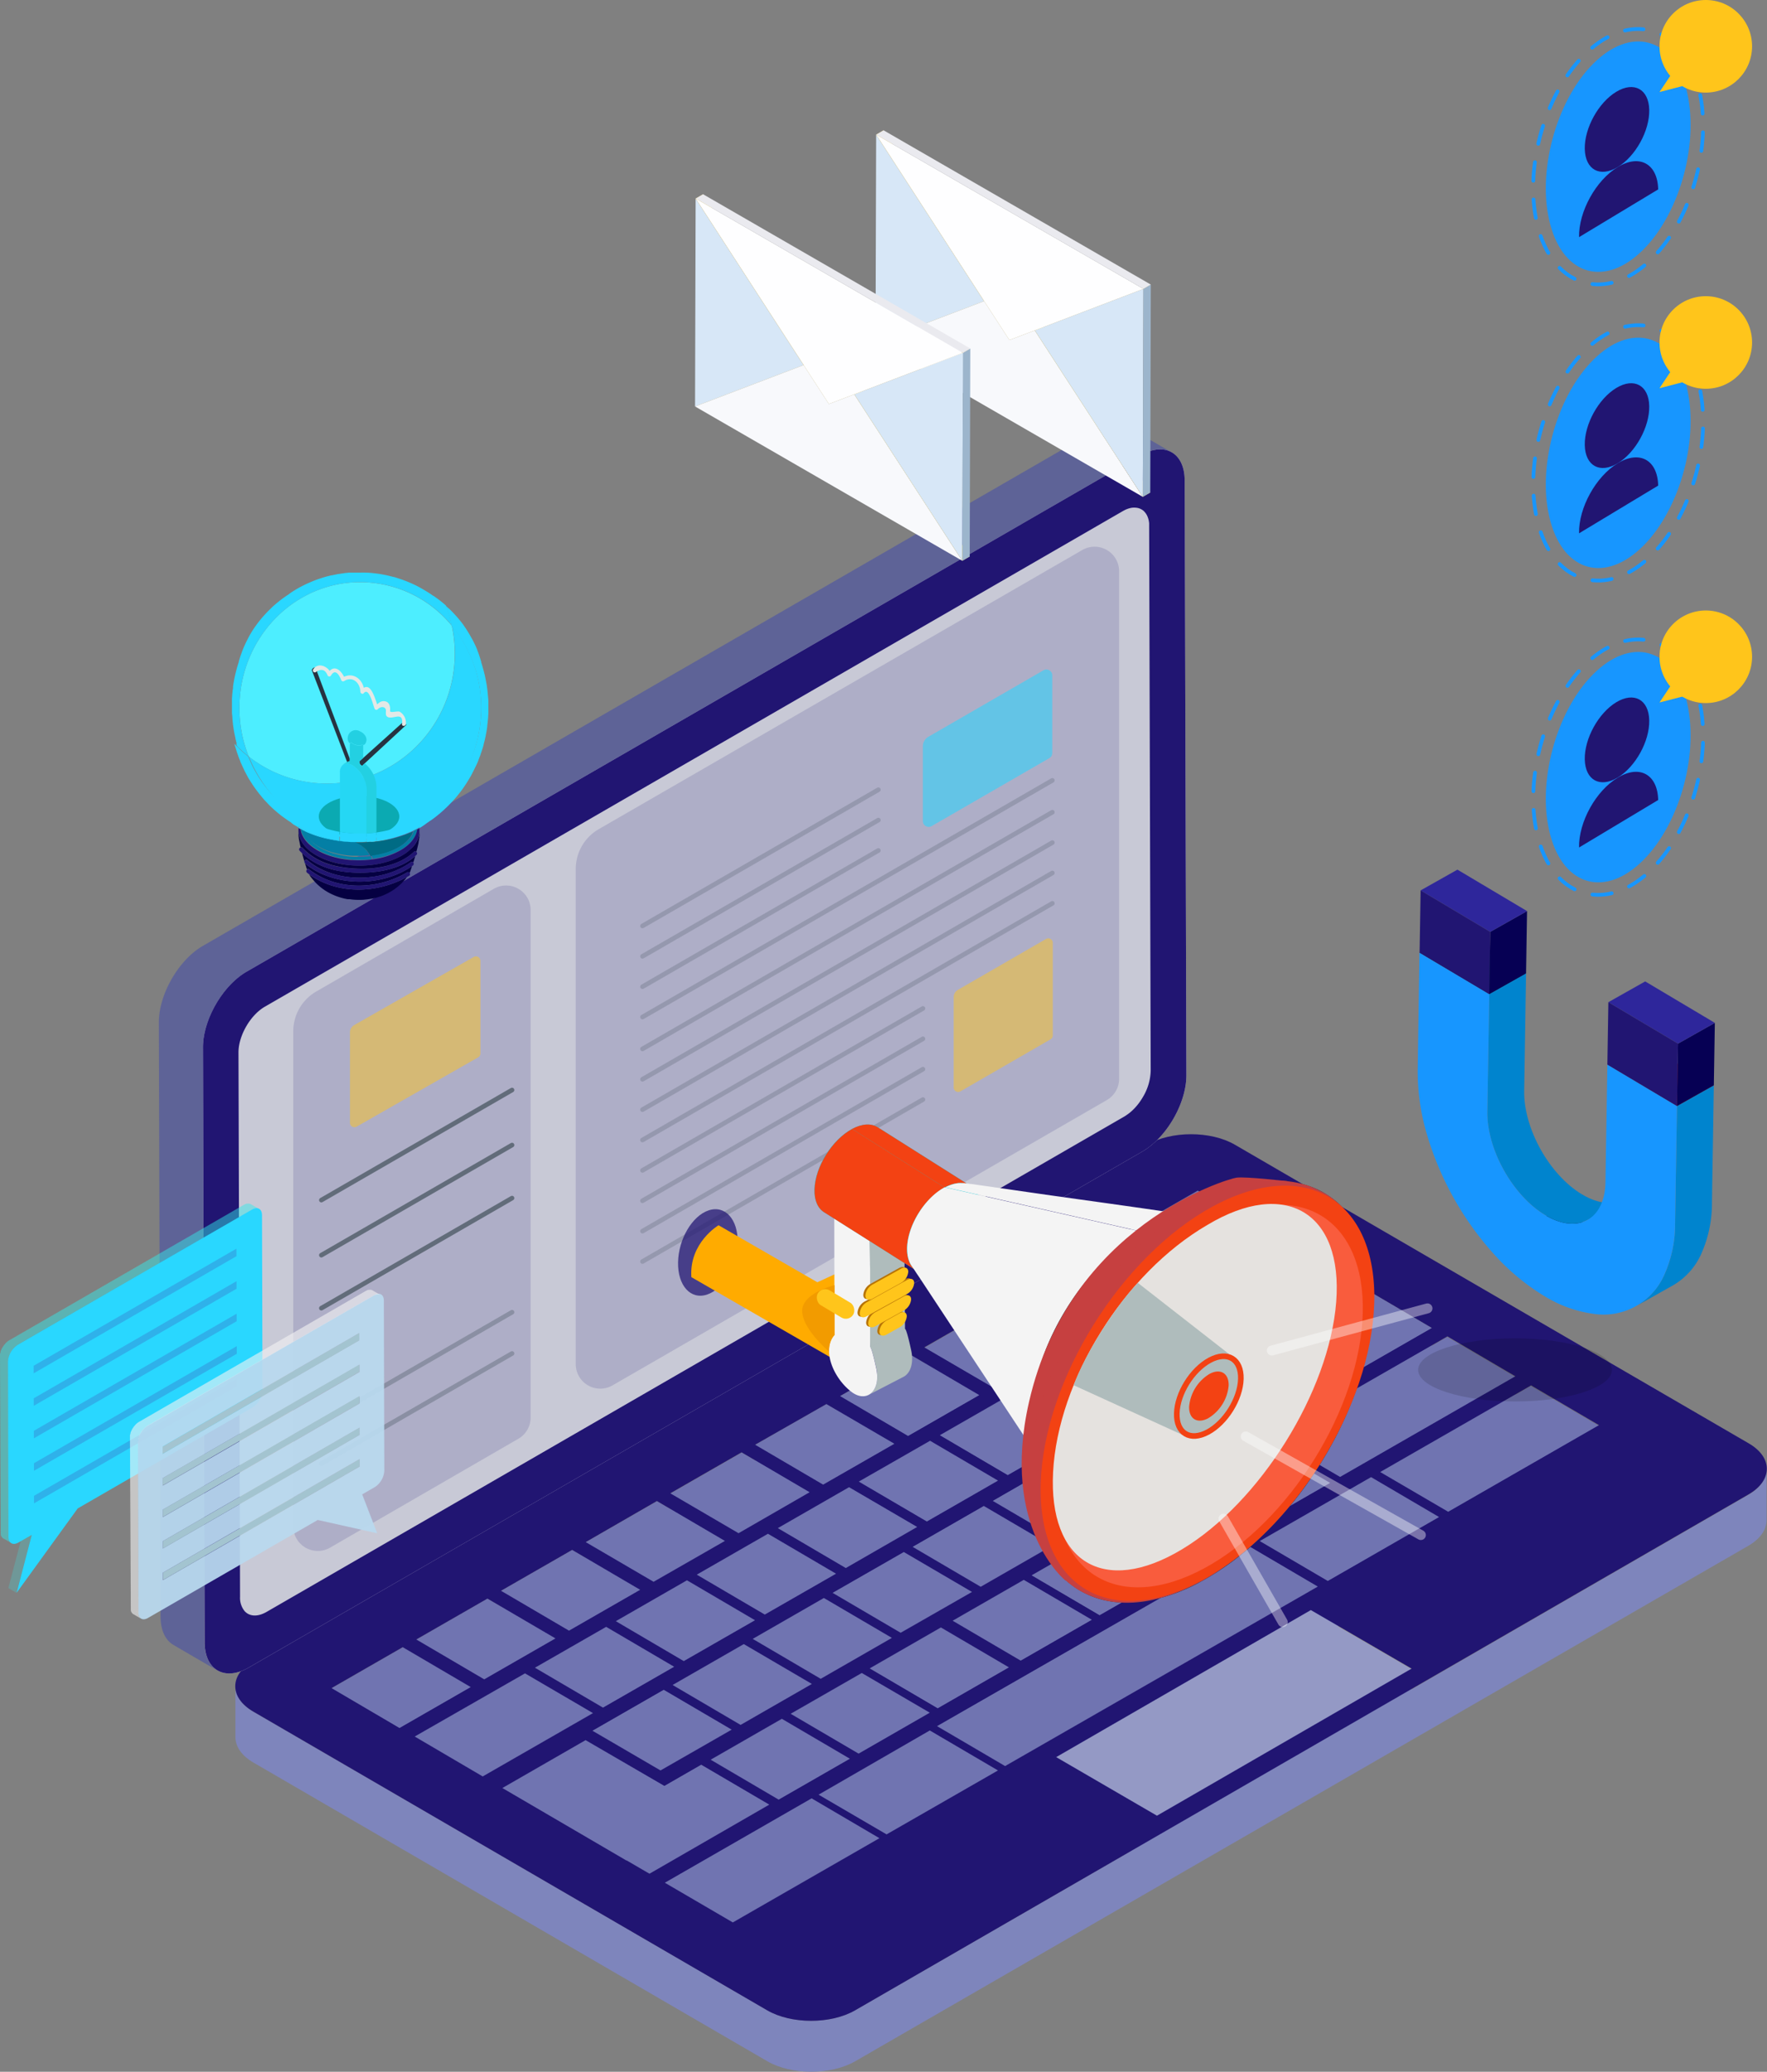 <svg xmlns="http://www.w3.org/2000/svg" viewBox="0 0 531.77 623.38"><rect x="0" y="0" width="531.77" height="623.38" fill="#808080" stroke="none"/><defs><style>.cls-1{fill:#7e85bc;}.cls-2{opacity:0.21;}.cls-16,.cls-2,.cls-5{isolation:isolate;}.cls-3{fill:#e6e6e6;}.cls-14,.cls-4,.cls-8{fill:#211572;}.cls-5{opacity:0.15;}.cls-6{fill:#434baa;opacity:0.55;}.cls-7{fill:#e3e4e8;opacity:0.79;}.cls-8{opacity:0.15;}.cls-45,.cls-9{fill:#29d7ff;}.cls-9{opacity:0.56;}.cls-10,.cls-29{fill:#ffc51b;}.cls-10{opacity:0.48;}.cls-11,.cls-12,.cls-13,.cls-27,.cls-32,.cls-41,.cls-42,.cls-43{fill:none;stroke-miterlimit:10;}.cls-11,.cls-12,.cls-13{stroke:#37474f;stroke-width:1.39px;}.cls-11,.cls-12,.cls-13,.cls-32,.cls-41,.cls-42,.cls-43{stroke-linecap:round;}.cls-11{opacity:0.21;}.cls-12,.cls-73{opacity:0.64;}.cls-13{opacity:0.3;}.cls-14{opacity:0.73;}.cls-15{fill:#ffab00;}.cls-17{fill:#afbcbc;}.cls-18{fill:#2cc971;}.cls-19,.cls-87{fill:#f4f4f4;}.cls-20{fill:#0f303f;}.cls-21{fill:#16c1d1;}.cls-22{fill:#f34213;}.cls-23{fill:#fda014;}.cls-24{fill:#c64040;}.cls-25{fill:#f95c3d;}.cls-26{fill:#e5e2df;}.cls-27{stroke:#f34213;stroke-width:1.69px;}.cls-28{fill:#b77306;}.cls-30{fill:#f29b00;}.cls-31{opacity:0.4;}.cls-32{stroke:#fff;stroke-width:3px;}.cls-33{opacity:0.14;}.cls-34{fill:#052635;}.cls-35{fill:#062f41;}.cls-36{fill:#060054;}.cls-37{fill:#2e269b;}.cls-38{fill:#0084ce;}.cls-39{fill:#9c2e22;}.cls-40{fill:#1796ff;}.cls-41,.cls-42,.cls-43{stroke:#1796ff;stroke-width:1.12px;}.cls-41{stroke-dasharray:5.62 5.62;}.cls-42{stroke-dasharray:5.62 5.62;}.cls-43{stroke-dasharray:5.62 5.62;}.cls-44{fill:#4deeff;}.cls-46{fill:#2a3d5a;}.cls-47{fill:#44ace1;}.cls-48{fill:#047fa5;}.cls-49{fill:#1f8bbb;}.cls-50{fill:#006b84;}.cls-51{fill:#0baab2;}.cls-52{fill:#273341;}.cls-53{fill:#23d0e2;}.cls-54{fill:#25d7f4;}.cls-55{fill:#e3e8e6;}.cls-56{fill:#476291;}.cls-57{fill:#050042;}.cls-58{fill:#c9ab3d;}.cls-59{fill:#d7e7f7;}.cls-60{fill:#cdae3d;}.cls-61{fill:#dfbe43;}.cls-62{fill:#f8f9fc;}.cls-63{fill:#ba9d37;}.cls-64{fill:#9cb5cc;}.cls-65{fill:#fefeff;}.cls-66{fill:#eaeaef;}.cls-67{fill:#32efef;}.cls-68,.cls-69{opacity:0.47;}.cls-69{fill:#31eded;}.cls-70{fill:#33f5f5;}.cls-71{fill:#3c648c;}.cls-72{fill:#3e6790;}.cls-74{fill:#385d83;}.cls-75{fill:#2fb1ea;}.cls-76{fill:#efefef;}.cls-77{fill:#f5f5f5;}.cls-78{fill:#3c6437;}.cls-79{fill:#3e6739;}.cls-80{opacity:0.93;}.cls-81{fill:#b9d9ef;}.cls-82{fill:#ededed;}.cls-83{opacity:0.17;}.cls-84{fill:#385d33;}.cls-85{fill:#f1f1f1;}.cls-86{fill:#f8f8f8;}.cls-87{opacity:0.6;}</style></defs><title>Asset 19</title><g id="Layer_2" data-name="Layer 2"><g id="Layer_1-2" data-name="Layer 1"><g id="Layer_4_copy" data-name="Layer 4 copy"><path class="cls-1" d="M76.22,515l154.66,89.87c7.26,4.22,19.16,4.23,26.47,0L340.25,557l-22.37-13v-6.09l-15.35,8.81-2.19-1.27,0-12.8,0,15.33-33.49,19.2L264.74,566v2.46l-44.17,25.36-20.45-11.94v-5.45l-4.68,2.69-6.87-4L175,567.16l-23.7-13.86,0-6.86-5.93,3.41-20.45-12V532.6l-4.57,2.63-20.45-12h0l0-15.33,21.41-12.31,4.09,2.4v-4.73L146.69,481l4.1,2.39,0-4.73,21.41-12.3,4.11,2.4V464l21.41-12.3,4.09,2.39v-4.72l21.41-12.3,4.1,2.39,0-4.75,21.43-12.28,4.09,2.39,0-4.75,21.43-12.29,4.08,2.39,0-4.72,21.44-12.31,4.09,2.39v-4.73l21.44-12.3,20.43,12v5.31l5.13-2.95L339,385.9h0l0-15.33,21.4-12.31,20.47,12v5.29l4.56-2.62,20.47,12v5.31l4.58-2.64,20.45,12v5.32l4.58-2.64,20.43,12v5.46l4.72-2.71,20.43,11.95,0,15.33h0l-45.37,26.06-2.68-1.57,0-12.23,0,15.33-30.42,17.48,22.13,12.84v6.12l101.39-58.54c3.67-2.13,5.52-4.93,5.5-7.72q0,7.67,0,15.33c0,2.79-1.83,5.6-5.51,7.72L257.38,620.21c-7.29,4.22-19.2,4.21-26.46,0L76.27,530.34c-3.61-2.09-5.41-4.85-5.42-7.61q0-7.66,0-15.33C70.82,510.16,72.62,512.91,76.22,515Z"/><g class="cls-2"><polygon class="cls-3" points="317.84 528.7 348.17 546.33 424.82 502.07 394.48 484.45 317.84 528.7"/></g><path class="cls-4" d="M345.19,344.45c7.31-4.23,19.21-4.23,26.47,0L526.3,434.31c7.26,4.23,7.22,11.12-.08,15.34L257.35,604.89c-7.31,4.22-19.21,4.21-26.47,0L76.22,515c-7.26-4.22-7.22-11.11.09-15.33Zm3,201.88,76.64-44.26-30.34-17.62L317.84,528.7l30.33,17.63Zm48.39-68.94-20.44-12-94.13,54,20.47,12,94.09-54Zm-208,82.39,6.87,4L231.5,543l-20.47-12-11.09,6.38L176.23,523.6,151.2,538l23.71,13.85,13.6,7.95Zm144.16-156.6,20.45,12,52.75-30.29-20.47-12-52.73,30.29Zm50.1,29.27,20.45,11.94,52.73-30.28-20.43-12-52.75,30.29Zm98.35-3.64-20.43-11.95-45.39,26.06,20.45,11.95,45.37-26.06ZM264.69,553.12l-20.44-12-44.16,25.38,20.45,11.94,44.16-25.37Zm106.49-143,20.46,12,39.27-22.56-20.45-12-39.28,22.55Zm61.89,46.34-20.45-12-33.49,19.23,20.47,12,33.47-19.23ZM300.29,532.69l-20.47-12L246.36,540l20.45,11.94,33.48-19.21ZM178.45,515.46,158,503.51l-33.18,19,20.45,12,33.19-19.06Zm41.77,5-20.47-12-21.44,12.31,20.47,11.94,21.44-12.29ZM310.47,474l20.45,12,21.45-12.3-20.47-12L310.47,474ZM227.25,434.7l20.47,12,21.43-12.29-20.46-11.94L227.25,434.7ZM261.74,502l20.46,12,21.42-12.31-20.46-12L261.74,502Zm-79.37-12.46L161,501.8l20.46,12,21.41-12.29-20.45-12Zm121.39-98.72,20.47,12,21.41-12.31-20.43-12-21.44,12.3Zm.5,28.73-21.41,12.29,20.43,12,21.45-12.29-20.47-12Zm54.14,26.94,20.47,12,21.41-12.3-20.45-12-21.42,12.3ZM206.75,475.5l-21.41,12.3,20.44,12,21.43-12.29-20.46-12Zm24.37-14L209.7,473.8l20.46,12,21.43-12.29-20.47-12Zm24.39-14L234.09,459.8l20.45,12L276,459.45l-20.45-11.94ZM99.78,507.93l20.45,12,21.42-12.31-20.46-12L99.78,507.93Zm25.49-14.64,20.46,12,21.42-12.31L146.69,481l-21.42,12.31Zm263.62-69.66-20.46-12L347,424l20.47,12,21.42-12.29ZM292.51,479,272,467l-21.42,12.28,20.47,12L292.51,479Zm72.28-41.51-20.47-12L322.9,437.8l20.47,12,21.42-12.29Zm-96.38,55.34-20.47-12-21.4,12.3,20.45,12,21.42-12.31ZM176.27,464l20.43,11.94,21.45-12.29-20.47-12L176.27,464Zm68,42.65L223.84,494.7,202.43,507l20.45,12,21.43-12.31Zm33.94-101.22,20.47,11.94,21.41-12.29-20.44-12-21.44,12.31Zm62.44,45.87-20.47-12-21.4,12.31,20.46,12,21.41-12.31Zm-24.1,13.84-20.47-12-21.41,12.3,20.47,12,21.41-12.3Zm-9.38-47.34,20.47,12,21.41-12.29-20.45-12L307.21,417.8ZM150.77,478.64l20.47,12,21.4-12.29-20.46-12-21.41,12.3Zm87.15,37,20.47,12,21.41-12.31-20.45-11.94-21.43,12.29Zm42-82.13L258.46,445.8l20.47,12,21.41-12.3-20.47-12Zm6.78,54.15,20.47,12,21.4-12.29-20.47-12-21.4,12.29Zm-72.82,41.82,20.45,12,21.42-12.3-20.46-12-21.41,12.3Zm38.93-109.42,20.47,12,21.41-12.29-20.45-12-21.43,12.29Zm107.6-61.79L339,370.57l20.45,11.94,21.42-12.29-20.47-12Zm-158.6,91.1,20.45,11.95L243.64,449l-20.47-12-21.41,12.3Zm132.8,10.76,20.47,12,21.41-12.3L356,447.84l-21.42,12.29Z"/><g class="cls-5"><polygon class="cls-4" points="303.76 390.77 324.23 402.73 345.63 390.42 325.2 378.47 303.76 390.77"/></g><g class="cls-5"><polygon class="cls-4" points="332.67 403.18 353.12 415.14 405.86 384.85 385.4 372.89 332.67 403.18"/></g><g class="cls-5"><polygon class="cls-4" points="278.25 405.43 298.71 417.37 320.13 405.07 299.69 393.11 278.25 405.43"/></g><g class="cls-5"><polygon class="cls-4" points="371.18 410.08 391.64 422.04 430.92 399.48 410.46 387.52 371.18 410.08"/></g><g class="cls-5"><polygon class="cls-4" points="252.76 420.06 273.23 432.01 294.63 419.71 274.19 407.76 252.76 420.06"/></g><g class="cls-5"><polygon class="cls-4" points="347 423.97 367.47 435.92 388.89 423.63 368.43 411.68 347 423.97"/></g><g class="cls-5"><polygon class="cls-4" points="282.86 431.79 303.28 443.75 324.73 431.46 304.26 419.5 282.86 431.79"/></g><g class="cls-5"><polygon class="cls-4" points="382.77 432.45 403.22 444.4 455.95 414.12 435.51 402.16 382.77 432.45"/></g><g class="cls-5"><polygon class="cls-4" points="227.25 434.7 247.72 446.66 269.14 434.36 248.69 422.42 227.25 434.7"/></g><g class="cls-5"><polygon class="cls-4" points="322.9 437.8 343.37 449.76 364.79 437.47 344.32 425.52 322.9 437.8"/></g><g class="cls-5"><polygon class="cls-4" points="415.29 442.93 435.75 454.87 481.12 428.81 460.69 416.87 415.29 442.93"/></g><g class="cls-5"><polygon class="cls-4" points="258.46 445.8 278.93 457.76 300.34 445.46 279.87 433.5 258.46 445.8"/></g><g class="cls-5"><polygon class="cls-4" points="358.39 446.44 378.86 458.4 400.27 446.1 379.81 434.14 358.39 446.44"/></g><g class="cls-5"><polygon class="cls-4" points="298.82 451.65 319.28 463.6 340.69 451.3 320.22 439.34 298.82 451.65"/></g><g class="cls-5"><polygon class="cls-4" points="334.56 460.13 355.03 472.08 376.44 459.78 355.98 447.84 334.56 460.13"/></g><g class="cls-5"><polygon class="cls-4" points="176.28 464 196.71 475.94 218.16 463.65 197.68 451.7 176.28 464"/></g><g class="cls-5"><polygon class="cls-4" points="379.14 463.68 399.6 475.64 433.07 456.42 412.62 444.46 379.14 463.68"/></g><g class="cls-5"><polygon class="cls-4" points="274.72 465.48 295.18 477.43 316.59 465.13 296.12 453.18 274.72 465.48"/></g><g class="cls-5"><polygon class="cls-4" points="310.47 473.96 330.92 485.92 352.37 473.62 331.9 461.67 310.47 473.96"/></g><g class="cls-5"><polygon class="cls-4" points="150.77 478.64 171.24 490.59 192.63 478.3 172.17 466.34 150.77 478.64"/></g><g class="cls-5"><polygon class="cls-4" points="250.62 479.31 271.08 491.27 292.51 478.99 272.04 467.03 250.62 479.31"/></g><g class="cls-5"><polygon class="cls-4" points="185.34 487.8 205.78 499.75 227.21 487.46 206.75 475.5 185.34 487.8"/></g><g class="cls-5"><polygon class="cls-4" points="286.65 487.65 307.12 499.61 328.52 487.31 308.05 475.36 286.65 487.65"/></g><g class="cls-5"><polygon class="cls-4" points="125.27 493.29 145.73 505.24 167.15 492.93 146.69 480.98 125.27 493.29"/></g><g class="cls-5"><polygon class="cls-4" points="99.77 507.89 120.24 519.85 141.66 507.53 121.2 495.58 99.77 507.89"/></g><g class="cls-5"><polygon class="cls-4" points="226.54 493.16 246.99 505.13 268.41 492.81 247.94 480.86 226.54 493.16"/></g><g class="cls-5"><polygon class="cls-4" points="160.95 501.8 181.41 513.76 202.82 501.47 182.38 489.49 160.95 501.8"/></g><g class="cls-5"><polygon class="cls-4" points="261.74 501.95 282.2 513.91 303.63 501.6 283.16 489.65 261.74 501.95"/></g><g class="cls-5"><polygon class="cls-4" points="202.43 507 222.88 518.96 244.31 506.65 223.84 494.7 202.43 507"/></g><g class="cls-5"><polygon class="cls-4" points="237.91 515.64 258.38 527.59 279.79 515.28 259.34 503.35 237.91 515.64"/></g><g class="cls-5"><polygon class="cls-4" points="178.31 520.85 198.78 532.79 220.22 520.5 199.76 508.54 178.31 520.85"/></g><g class="cls-5"><polygon class="cls-4" points="124.81 522.55 145.26 534.52 178.45 515.46 157.99 503.51 124.81 522.55"/></g><g class="cls-5"><polygon class="cls-4" points="213.83 529.48 234.28 541.43 255.7 529.13 235.24 517.18 213.83 529.48"/></g><g class="cls-5"><polygon class="cls-4" points="246.36 539.96 266.81 551.9 300.29 532.69 279.82 520.73 246.36 539.96"/></g><g class="cls-5"><polygon class="cls-4" points="151.2 537.98 174.91 551.83 188.51 559.78 195.38 563.78 231.5 543.03 211.03 531.07 199.94 537.46 176.23 523.6 151.2 537.98"/></g><g class="cls-5"><polygon class="cls-4" points="338.96 370.57 359.41 382.51 380.83 370.22 360.36 358.26 338.96 370.57"/></g><g class="cls-5"><polygon class="cls-4" points="307.21 417.8 327.68 429.75 349.08 417.45 328.63 405.5 307.21 417.8"/></g><g class="cls-5"><polygon class="cls-4" points="201.76 449.36 222.21 461.31 243.64 449.01 223.17 437.06 201.76 449.36"/></g><g class="cls-5"><polygon class="cls-4" points="234.09 459.8 254.54 471.76 275.96 459.45 255.51 447.51 234.09 459.8"/></g><g class="cls-5"><polygon class="cls-4" points="209.7 473.8 230.16 485.76 251.59 473.46 231.12 461.51 209.7 473.8"/></g><g class="cls-5"><polygon class="cls-4" points="282 519.48 302.47 531.43 396.56 477.39 376.12 465.44 282 519.48"/></g><g class="cls-5"><polygon class="cls-4" points="200.08 566.54 220.53 578.49 264.69 553.12 244.25 541.16 200.08 566.54"/></g><path class="cls-6" d="M61.07,284.6,329.95,129.36c3.67-2.12,7-2.31,9.44-.91l13.26,7.7c-2.42-1.41-5.76-1.22-9.45.91l-14,8.08a3.41,3.41,0,0,1,1.07.41h0l7.89,4.58,5.37,3.12c1.44.83,2.32,2.6,2.33,5.11l.47,163.78c0,5-3.54,11.21-7.93,13.74-2.1-1.21-4.18-2.42-6.27-3.64h0l6.27,3.64L80.24,485c-2.21,1.28-4.23,1.39-5.68.54l-13-7.56,0,16.16c0,4.18,1.5,7.12,3.89,8.51l-6.62-3.84-6.62-3.86c-2.39-1.39-3.88-4.33-3.89-8.51l-.51-178.88C47.82,299.13,53.76,288.82,61.07,284.6Z"/><path class="cls-7" d="M61.09,315.23l.5,178.87c0,8.4,6,11.83,13.33,7.62L343.8,346.48c7.3-4.23,13.25-14.55,13.23-23l-.51-178.87c0-8.39-6-11.81-13.32-7.58L74.32,292.31C67,296.52,61.06,306.83,61.09,315.23Z"/><path class="cls-4" d="M61.09,315.23l.5,178.87c0,8.4,6,11.83,13.33,7.62L343.8,346.48c7.3-4.23,13.25-14.55,13.23-23l-.51-178.87c0-8.39-6-11.81-13.32-7.58L74.32,292.31C67,296.52,61.06,306.83,61.09,315.23Zm10.68,1.4c0-5,3.57-11.24,8-13.76L337.89,153.8a9.94,9.94,0,0,1,1.21-.6l.39-.14a7.19,7.19,0,0,1,1.13-.28,5.5,5.5,0,0,1,1.4,0,4,4,0,0,1,1.77.66c.09.05.16.13.25.18s.23.21.34.33a4.72,4.72,0,0,1,.86,1.25,6.88,6.88,0,0,1,.47,1.44,8.16,8.16,0,0,1,.12.84c0,.29,0,.59,0,.91l.47,163.78A16.17,16.17,0,0,1,344,330a18.75,18.75,0,0,1-1.17,1.8,17.21,17.21,0,0,1-2.09,2.36,13.13,13.13,0,0,1-1.21,1c-.28.21-.56.4-.85.59-.1.06-.19.13-.3.19l-76.7,44.28L80.24,485c-2.74,1.58-5.17,1.38-6.62-.22a6.36,6.36,0,0,1-1.38-4.32Z"/><g id="_Group_" data-name="&lt;Group&gt;"><path id="_Path_" data-name="&lt;Path&gt;" class="cls-8" d="M184.34,416.85,333.1,331a7.38,7.38,0,0,0,3.69-6.39V171.88a7.38,7.38,0,0,0-11.07-6.39l-145.54,84a13.82,13.82,0,0,0-6.91,12v149A7.38,7.38,0,0,0,184.34,416.85Z"/><path id="_Path_2" data-name="&lt;Path&gt;" class="cls-8" d="M99.33,465.68,156,432.91a7.38,7.38,0,0,0,3.69-6.39V273.82a7.38,7.38,0,0,0-11.07-6.39L95.17,298.34a13.82,13.82,0,0,0-6.91,12v149A7.38,7.38,0,0,0,99.33,465.68Z"/><g id="_Group_2" data-name="&lt;Group&gt;"><path id="_Path_3" data-name="&lt;Path&gt;" class="cls-9" d="M280.39,248.56l35.4-20.44a1.76,1.76,0,0,0,.88-1.52V203.22A1.76,1.76,0,0,0,314,201.7l-34.63,20a3.29,3.29,0,0,0-1.64,2.85V247A1.76,1.76,0,0,0,280.39,248.56Z"/><path id="_Path_4" data-name="&lt;Path&gt;" class="cls-10" d="M289,328.4l27.16-15.68a1.35,1.35,0,0,0,.67-1.17V283.68a1.35,1.35,0,0,0-2-1.17l-26.57,15.34A2.52,2.52,0,0,0,287,300v27.2A1.35,1.35,0,0,0,289,328.4Z"/><path id="_Path_5" data-name="&lt;Path&gt;" class="cls-10" d="M107.32,339l36.59-20.86a1.35,1.35,0,0,0,.67-1.17V289.1a1.35,1.35,0,0,0-2-1.17l-36,20.52a2.52,2.52,0,0,0-1.26,2.19v27.2A1.35,1.35,0,0,0,107.32,339Z"/><line id="_Path_6" data-name="&lt;Path&gt;" class="cls-11" x1="316.7" y1="244.39" x2="193.35" y2="315.61"/><line id="_Path_7" data-name="&lt;Path&gt;" class="cls-11" x1="316.7" y1="253.53" x2="193.35" y2="324.75"/><line id="_Path_8" data-name="&lt;Path&gt;" class="cls-11" x1="316.7" y1="262.67" x2="193.35" y2="333.88"/><line id="_Path_9" data-name="&lt;Path&gt;" class="cls-11" x1="316.7" y1="271.81" x2="193.35" y2="343.02"/><line id="_Path_10" data-name="&lt;Path&gt;" class="cls-11" x1="264.34" y1="237.62" x2="193.35" y2="278.61"/><line id="_Path_11" data-name="&lt;Path&gt;" class="cls-11" x1="264.34" y1="246.76" x2="193.35" y2="287.75"/><line id="_Path_12" data-name="&lt;Path&gt;" class="cls-12" x1="154.09" y1="327.98" x2="96.71" y2="361.1"/><line id="_Path_13" data-name="&lt;Path&gt;" class="cls-12" x1="154.09" y1="344.54" x2="96.71" y2="377.67"/><line id="_Path_14" data-name="&lt;Path&gt;" class="cls-12" x1="154.09" y1="360.5" x2="96.71" y2="393.62"/><line id="_Path_15" data-name="&lt;Path&gt;" class="cls-13" x1="154.09" y1="394.84" x2="96.71" y2="427.97"/><line id="_Path_16" data-name="&lt;Path&gt;" class="cls-13" x1="154.09" y1="407.25" x2="96.71" y2="440.38"/><line id="_Path_17" data-name="&lt;Path&gt;" class="cls-11" x1="264.34" y1="255.9" x2="193.35" y2="296.89"/><line id="_Path_18" data-name="&lt;Path&gt;" class="cls-11" x1="316.7" y1="234.81" x2="193.35" y2="306.02"/><line id="_Path_19" data-name="&lt;Path&gt;" class="cls-11" x1="277.75" y1="303.43" x2="193.35" y2="352.16"/><line id="_Path_20" data-name="&lt;Path&gt;" class="cls-11" x1="277.75" y1="312.57" x2="193.35" y2="361.3"/><line id="_Path_21" data-name="&lt;Path&gt;" class="cls-11" x1="277.75" y1="321.71" x2="193.35" y2="370.44"/><line id="_Path_22" data-name="&lt;Path&gt;" class="cls-11" x1="277.75" y1="330.85" x2="193.35" y2="379.58"/></g></g><path class="cls-14" d="M204.06,379.84c-.13,7,3.79,11.33,8.74,9.68s9.07-8.65,9.2-15.65-3.79-11.33-8.74-9.68S204.18,372.84,204.06,379.84Z"/><path class="cls-15" d="M251.62,383.22l-5.64,2.6-29.73-17.15s-8.87,5.2-8.19,15.61L250.94,409l9-14Z"/><g class="cls-16"><path class="cls-17" d="M261.4,419.72l10.5-5.44c1.47-.76,2.48-2.53,2.59-5a11.78,11.78,0,0,0-.27-2.95c-1.41-6.57-1.82-6.49-1.86-6.47l-10.5,5.43s.45-.1,1.86,6.47a11.76,11.76,0,0,1,.27,2.95C263.89,417.18,262.88,419,261.4,419.72Z"/><polygon class="cls-17" points="261.86 405.49 272.36 400.06 272.12 366.54 261.61 371.98 261.86 405.49"/><polygon class="cls-18" points="261.61 371.98 272.12 366.54 261.4 359.44 250.9 364.87 261.61 371.98"/><path class="cls-19" d="M261.86,382.16,261.61,372l-10.54-7.18.07,36.86s-.76.91-.82,1a8.57,8.57,0,0,0-.81,3.33c-.2,4.81,3.13,10.11,6.8,12.84,3.83,2.86,7.47.65,7.67-4.12a11.76,11.76,0,0,0-.27-2.95c-1.44-6.73-1.84-6.49-1.86-6.47Z"/></g><g class="cls-16"><path class="cls-20" d="M255.31,343.49c-1.76.94-2.89,3-3,6.08.12-3,1.25-5.13,3-6.08a13.57,13.57,0,0,0-5.77,5.92,13.91,13.91,0,0,0-1.27,8.49h0c.62,3.67,3.73,5,7.57,2.94,4.38-2.35,8-8.23,8.18-13.14.12-4.22-2.41-6.35-5.91-5.35A14.05,14.05,0,0,0,255.31,343.49Z"/><path class="cls-20" d="M258.11,342.36a9.25,9.25,0,0,0-1.77.73,4.81,4.81,0,0,0-1,.41A14.06,14.06,0,0,1,258.11,342.36Z"/><path class="cls-20" d="M248.09,355.2a13.68,13.68,0,0,1,7.22-11.7,4.81,4.81,0,0,1,1-.41c-4.38,2.35-8,8.24-8.17,13.14a9.09,9.09,0,0,0,.1,1.68A14.12,14.12,0,0,1,248.09,355.2Z"/><path class="cls-20" d="M256.34,343.08c-4.38,2.35-8,8.24-8.17,13.14s3.3,7,7.67,4.62,8-8.23,8.18-13.14S260.72,340.74,256.34,343.08Z"/></g><path class="cls-21" d="M256.34,343.08c-4.38,2.35-8,8.24-8.17,13.14s3.3,7,7.67,4.62,8-8.23,8.18-13.14S260.72,340.74,256.34,343.08Z"/><path class="cls-21" d="M267,346.09c-.19,6.78-5.24,14.9-11.29,18.15s-10.8.39-10.61-6.39,5.25-14.9,11.3-18.15S267.24,339.31,267,346.09Zm-10.71-3c-4.38,2.35-8,8.24-8.17,13.14s3.3,7,7.67,4.62,8-8.23,8.18-13.14-3.3-7-7.68-4.63Z"/><path class="cls-21" d="M292,356.8c1.86,1.18,3,3.57,2.87,6.9-.19,6.78-5.24,14.9-11.3,18.15-3.07,1.65-5.81,1.72-7.74.5l.29.18c1.93,1.22,4.66,1.14,7.74-.5,6-3.25,11.11-11.37,11.3-18.15.09-3.33-1-5.72-2.87-6.9Z"/><path class="cls-21" d="M264.18,339.19c1.86,1.18,3,3.56,2.87,6.9-.19,6.78-5.24,14.9-11.29,18.15-3.08,1.65-5.81,1.72-7.74.51l27.85,17.61c1.93,1.22,4.67,1.15,7.74-.5,6.05-3.25,11.11-11.37,11.3-18.15.09-3.33-1-5.72-2.87-6.9Z"/><path class="cls-22" d="M248,364.75l27.85,17.61c-1.86-1.18-3-3.56-2.87-6.9.19-6.78,5.24-14.9,11.3-18.15L256.44,339.7c-6,3.25-11.1,11.37-11.3,18.15C245,361.18,246.15,363.57,248,364.75Z"/><path class="cls-22" d="M292,356.8l-27.85-17.61c-1.92-1.22-4.66-1.14-7.74.5l27.85,17.61C287.36,355.66,290.1,355.58,292,356.8Z"/><path class="cls-21" d="M275.86,382.36l.29.18c-1.86-1.18-3-3.56-2.87-6.9.18-6.78,5.24-14.9,11.29-18.15l-.29-.18c-6.05,3.25-11.1,11.37-11.3,18.15C272.9,378.79,274,381.18,275.86,382.36Z"/><path class="cls-21" d="M284.57,357.49c-6,3.25-11.11,11.37-11.29,18.15s4.56,9.64,10.61,6.39,11.11-11.37,11.3-18.15S290.62,354.25,284.57,357.49Z"/><path class="cls-21" d="M292.32,357l-.29-.18c-1.92-1.22-4.66-1.14-7.74.51l.29.18C287.65,355.84,290.39,355.77,292.32,357Z"/><path class="cls-19" d="M273,375.46a11.85,11.85,0,0,0,.13,2.06c0,.16,0,.32.08.48a8.66,8.66,0,0,0,.49,1.71l0,0a6.16,6.16,0,0,0,.53,1l.19.29.68,1,.36.55v0h0l.32.49,1,1.48h0l4.16,6.31,33.36,50.51c.15.22.31.42.47.64l.18.24a16.37,16.37,0,0,0,1.36,1.6l.06.06a15.78,15.78,0,0,0,3.37,2.62l.35.19a15.81,15.81,0,0,0,1.57.75l.38.16a17.16,17.16,0,0,0,4.2,1l.51,0c.57.05,1.15.07,1.74.07h.66c.62,0,1.25-.07,1.88-.14l.51-.05c.8-.11,1.62-.26,2.46-.45l.53-.14q1-.25,2-.58l.84-.29c.62-.22,1.25-.47,1.88-.73l.81-.34c.89-.4,1.79-.83,2.69-1.31s2.09-1.19,3.12-1.85l1-.66c.7-.48,1.41-1,2.1-1.48L350,440q1-.8,2-1.66c.32-.26.62-.52.93-.79,1-.84,1.89-1.71,2.81-2.62l.19-.2c.85-.86,1.69-1.75,2.51-2.66l.86-1c.59-.68,1.17-1.37,1.74-2.08.3-.38.6-.76.89-1.14s.42-.51.61-.77h0q.53-.7,1-1.41l.24-.36c1-1.34,1.87-2.7,2.74-4.1l0-.06c.86-1.38,1.66-2.79,2.42-4.21l.22-.38c.43-.8.82-1.62,1.22-2.43l.37-.73q.87-1.85,1.64-3.73c.12-.29.23-.59.34-.89.37-.95.73-1.9,1.06-2.85.16-.44.29-.88.43-1.32.26-.82.51-1.64.74-2.46.14-.47.25-.95.38-1.42.2-.8.38-1.59.55-2.39.09-.47.19-.93.28-1.4.15-.84.27-1.68.38-2.52.06-.4.12-.8.17-1.2.13-1.23.23-2.44.26-3.64a32,32,0,0,0-1.65-11.72l-.06,0,.06,0,0-.06-91-20.55-.19.08C278.24,360.56,273.18,368.68,273,375.46Zm66.06-1.68h0Zm-44.26,26.34h0Zm-.77-1.91h0Zm-4.28-10.8v0Zm-.15-.39v0Zm-1.27-3.23h0Zm-10.22,2.13,0,0,0,.08h0l0-.07,0,0ZM275,381.8h0Zm-.31-.38.11.14,0,0-.09-.1Zm0-.36h0a.18.18,0,0,0,0,0h0Zm-.76-.94,0,0a7.93,7.93,0,0,0,.39.71l0,0A7.41,7.41,0,0,1,273.93,380.12Z"/><path class="cls-19" d="M284.48,357.23l91,20.55c-.11-.32-.25-.62-.38-.93s-.17-.42-.26-.63a22.05,22.05,0,0,0-1.16-2.22c-.07-.12-.16-.23-.23-.34a18.38,18.38,0,0,0-1.19-1.64c-.14-.18-.3-.35-.44-.53a17,17,0,0,0-1.4-1.4l-.26-.25a16.4,16.4,0,0,0-1.84-1.33l-.52-.29a15.33,15.33,0,0,0-1.61-.8l-.54-.23-.33-.14a17,17,0,0,0-3.4-.83l-4-.57-5-.7.33,0-.51-.07.18,0-1.45-.21c-9.07-1.33-18.17-2.6-27.26-3.87l-7.86-1.1c-4.16-.59-9.7-1.39-13.87-2l-2-.28-1.38-.19.55.08h-.06l-.58-.09h.09l-.89-.13-3.6-.51-1.45-.21-.89-.12-.17,0h0l-1.84-.26-.35,0c-.1,0-.21,0-.32,0h-.22a6.79,6.79,0,0,0-.75,0h-.08a8.67,8.67,0,0,0-1.75.33l-.48.15A13.1,13.1,0,0,0,284.48,357.23Zm62.77,11.68h0l0,0h0Zm-6.51-2.8h0Zm-14.23-.44h0Zm-7.81-3.46h0Zm-12.35-.39h.08l.13.08h-.08Zm-14.78-5.2,0,0Z"/><circle class="cls-23" cx="275.05" cy="381.81"/><path class="cls-23" d="M278.1,385.92h0l0,0Z"/><g class="cls-16"><path class="cls-20" d="M343.82,406.75a1.31,1.31,0,0,0-.63,1c0,.37.25.53.59.35a1.29,1.29,0,0,0,.63-1C344.41,406.73,344.14,406.57,343.82,406.75Z"/><path class="cls-20" d="M377.11,389.55c-.58,20.62-16,45.33-34.36,55.21s-32.85,1.17-32.27-19.44,16-45.33,34.35-55.21S377.69,368.93,377.11,389.55Zm-33.29,17.21a1.31,1.31,0,0,0-.63,1c0,.37.25.53.59.35a1.29,1.29,0,0,0,.63-1c0-.38-.26-.53-.59-.35Z"/><path class="cls-20" d="M309.74,442.46c0,.33,0,.65,0,1-.85,30.47,20.5,43.34,47.7,28.74s49.93-51.14,50.78-81.61-20.5-43.34-47.7-28.74l-15.65,8.27c18.4-9.88,32.85-1.17,32.27,19.44s-16,45.33-34.36,55.21-32.85,1.17-32.27-19.44c0-.22,0-.44,0-.66Q310.12,433.56,309.74,442.46Z"/><path class="cls-20" d="M360.49,361.84c2.07-1,4.85-2.37,7-3.25a43.51,43.51,0,0,1,5-1.68,41.52,41.52,0,0,1,12.93-1.64,29.62,29.62,0,0,1,9.81,2.08,23.54,23.54,0,0,1,3.59,1.8c.71.48,1.68,1.07,2.35,1.6a24.65,24.65,0,0,1,2.89,2.58,28.43,28.43,0,0,1,4.13,5.52,42.81,42.81,0,0,1,2.75,6.12,26.22,26.22,0,0,1,1.17,4.2c.24,1.3.58,3,.76,4.33s.25,2.92.36,4.17a71.62,71.62,0,0,1-.84,14.17,90.78,90.78,0,0,1-3.69,14.82,114.86,114.86,0,0,1-8.56,19.1c-1.25,2.22-3.37,5.75-5.61,9a105.41,105.41,0,0,1-6.35,8.43s-3,3.73-7,7.7a86.53,86.53,0,0,1-7.56,6.81,78.81,78.81,0,0,1-12.28,8.23,53,53,0,0,1-15.77,5.72,36.7,36.7,0,0,1-7.29.57,29.69,29.69,0,0,1-6.72-.93,26.22,26.22,0,0,1-6-2.4,27.29,27.29,0,0,1-5.26-3.85,29.56,29.56,0,0,1-6.53-9.21c-4.51-9.64-4.11-19.92-4-23.79,0,.47,0,.94-.05,1.41-.85,30.47,20.5,43.34,47.7,28.74s49.93-51.14,50.78-81.61S387.68,347.24,360.49,361.84Z"/><path class="cls-24" d="M320.67,475.59s39.85-105.73,66.75-120.18c0,0-12.48-1.44-15.3-1.06s-50.34,14.35-62.45,67.53C301,459.94,320.67,475.59,320.67,475.59Z"/><path class="cls-24" d="M413.25,392.46a56.86,56.86,0,0,0-.41-9c-.38-2.26-1-5.24-1.58-7.46a29.06,29.06,0,0,0-1.34-3.68c-3.41-7.86-8.44-11.65-11.13-13.21a37.18,37.18,0,0,0-5-2.34,36.56,36.56,0,0,0-3.94-1,33.05,33.05,0,0,0-7.4-.51A43,43,0,0,0,371,357.34a63.12,63.12,0,0,0-10.53,4.5c2.75-1.48,4.9,1,4.78,5.41,26-14,46.48-1.66,45.66,27.51s-22.58,64.15-48.62,78.13-46.47,1.66-45.66-27.51,22.58-64.15,48.62-78.13c.12-4.45-2-6.89-4.78-5.41-26.78,14.37-49.23,50-50.73,80.2-.15,3.73-.59,15.09,4.51,24.91,3.61,7,8.86,11.61,15.61,13.85s14.33,1.88,22.69-1a64.19,64.19,0,0,0,12.84-6.25,92.55,92.55,0,0,0,12-9.11,106.85,106.85,0,0,0,14-15.37,120,120,0,0,0,11.19-18,107.22,107.22,0,0,0,7.56-19.28A78.89,78.89,0,0,0,413.25,392.46Z"/><path class="cls-22" d="M365.09,362.95c-27.72,15-50.95,52.28-51.89,83.37s20.77,44.16,48.48,29.2,50.95-52.28,51.89-83.37S392.8,348,365.09,362.95Z"/><path class="cls-25" d="M365.24,368.16c-25.59,13.74-47,48.11-47.78,76.77s19.29,40.77,44.87,27,47-48.11,47.78-76.77S390.82,354.43,365.24,368.16Z"/><path class="cls-26" d="M363.34,368.58c-25.12,14.6-45,46.74-46.42,74.41-1.39,27,15.25,37.34,38.78,23.2s44.31-47.46,46.42-74.41S386.87,354.44,363.34,368.58Z"/><path class="cls-17" d="M371.35,422.72c-3.1,9.45-14.24,9.59-14.24,9.59l-34-15.51c3.59-9.8,12.62-23.75,19.31-30.8l29.18,22.77S374.45,413.28,371.35,422.72Z"/><path class="cls-27" d="M364.09,409.27c-5.33,2.86-9.78,10-9.94,16s4,8.49,9.34,5.63,9.78-10,9.94-16S369.41,406.41,364.09,409.27Z"/><path class="cls-22" d="M364,413.4a12.8,12.8,0,0,0-6.14,9.86c-.1,3.68,2.48,5.24,5.76,3.47a12.8,12.8,0,0,0,6.14-9.86C369.84,413.19,367.26,411.64,364,413.4Z"/></g><path class="cls-28" d="M261.93,390.57l8.67-4.81a4.27,4.27,0,0,0,2.12-3.29h0c0-1.17-.95-1.59-2.12-.95l-8.67,4.81a4.27,4.27,0,0,0-2.12,3.29h0C259.81,390.8,260.76,391.22,261.93,390.57Z"/><path class="cls-28" d="M260.19,395.87l12.14-6.73a4.27,4.27,0,0,0,2.12-3.29h0c0-1.17-.95-1.59-2.12-.95l-12.14,6.73a4.27,4.27,0,0,0-2.12,3.29h0C258.07,396.1,259,396.52,260.19,395.87Z"/><path class="cls-28" d="M262.78,398.89l8.67-4.81a4.27,4.27,0,0,0,2.12-3.29h0c0-1.17-.95-1.59-2.12-.95l-8.67,4.81a4.27,4.27,0,0,0-2.12,3.29h0C260.66,399.11,261.61,399.54,262.78,398.89Z"/><path class="cls-28" d="M266.15,401.4l4-2.24a4.27,4.27,0,0,0,2.12-3.29h0c0-1.17-.95-1.59-2.12-.95l-4,2.24a4.27,4.27,0,0,0-2.12,3.29h0C264,401.63,265,402.05,266.15,401.4Z"/><path class="cls-29" d="M262.55,390.77l8.67-4.81a4.27,4.27,0,0,0,2.12-3.29h0c0-1.17-.95-1.59-2.12-.95l-8.67,4.81a4.27,4.27,0,0,0-2.12,3.29h0C260.43,391,261.38,391.41,262.55,390.77Z"/><path class="cls-29" d="M260.82,396.06,273,389.34a4.27,4.27,0,0,0,2.12-3.29h0c0-1.17-.95-1.59-2.12-.95l-12.14,6.73a4.27,4.27,0,0,0-2.12,3.29h0C258.7,396.29,259.65,396.71,260.82,396.06Z"/><path class="cls-29" d="M263.4,399.08l8.67-4.81a4.27,4.27,0,0,0,2.12-3.29h0c0-1.17-.95-1.59-2.12-.95l-8.67,4.81a4.27,4.27,0,0,0-2.12,3.29h0C261.28,399.3,262.23,399.73,263.4,399.08Z"/><path class="cls-29" d="M266.77,401.59l4-2.24a4.27,4.27,0,0,0,2.12-3.29h0c0-1.17-.95-1.59-2.12-.95l-4,2.24a4.27,4.27,0,0,0-2.12,3.29h0C264.65,401.82,265.6,402.24,266.77,401.59Z"/><path class="cls-30" d="M251.14,386.69s-9.93,2.41-9.73,7.9,8.11,12.09,8.11,12.09a7.05,7.05,0,0,1,1.62-5Z"/><rect class="cls-29" x="245.27" y="389.75" width="12.43" height="5.2" rx="2.6" ry="2.6" transform="translate(266 858.15) rotate(-149.13)"/><g class="cls-31"><line class="cls-32" x1="368.21" y1="456.97" x2="386.04" y2="488.08"/><line class="cls-32" x1="382.75" y1="406.36" x2="429.59" y2="393.68"/><line class="cls-32" x1="374.9" y1="432.21" x2="427.6" y2="461.88"/></g><ellipse class="cls-33" cx="455.95" cy="412.19" rx="29.17" ry="9.5"/><g class="cls-16"><polygon class="cls-34" points="464.94 390.07 476.02 383.83 476.41 359.56 465.33 365.81 464.94 390.07"/><polygon class="cls-35" points="448.18 299.16 459.26 292.91 438.31 280.44 427.22 286.68 448.18 299.16"/><polygon class="cls-36" points="448.18 299.16 459.26 292.91 459.56 274.14 448.48 280.39 448.18 299.16"/><polygon class="cls-37" points="448.48 280.39 459.56 274.14 438.61 261.67 427.53 267.91 448.48 280.39"/><polygon class="cls-4" points="427.53 267.91 427.22 286.68 448.18 299.16 448.48 280.39 427.53 267.91"/></g><g class="cls-16"><path class="cls-38" d="M476.41,359.56l-.28-.16c-9.81-5.84-17.62-19.8-17.44-31.16l.57-35.32-11.08,6.24-.57,35.32c-.18,11.35,7.64,25.32,17.44,31.16l.28.16c4.82,2.78,9.22,3.05,12.45,1.24l11.08-6.24C485.63,362.61,481.23,362.34,476.41,359.56Z"/><path class="cls-38" d="M500.79,383.77a37.14,37.14,0,0,0,3.33-15.66l.57-35.32,11.08-6.24-.57,35.32a37.13,37.13,0,0,1-3.33,15.66,20.69,20.69,0,0,1-8.39,9.22L492.39,393A20.69,20.69,0,0,0,500.79,383.77Z"/><polygon class="cls-39" points="504.68 332.79 515.77 326.55 494.81 314.07 483.73 320.32 504.68 332.79"/><path class="cls-40" d="M483.73,320.32l-.57,35.32c-.18,11.24-8.16,15.74-17.83,10.17l-.28-.16c-9.81-5.84-17.62-19.81-17.44-31.16l.57-35.32-21-12.47L426.65,322a66.62,66.62,0,0,0,2.76,19.28,93.3,93.3,0,0,0,20.22,36.12,67.38,67.38,0,0,0,15,12.5l.28.16a37.68,37.68,0,0,0,14.86,5.29,19.92,19.92,0,0,0,21-11.59,37.13,37.13,0,0,0,3.33-15.65l.57-35.32Z"/><polygon class="cls-36" points="504.68 332.79 515.77 326.55 516.07 307.77 504.99 314.02 504.68 332.79"/><polygon class="cls-37" points="504.99 314.02 516.07 307.77 495.11 295.3 484.03 301.55 504.99 314.02"/><polygon class="cls-4" points="484.03 301.55 483.73 320.32 504.68 332.79 504.99 314.02 484.03 301.55"/></g><g id="_Group_3" data-name="&lt;Group&gt;"><g id="_Group_4" data-name="&lt;Group&gt;"><path class="cls-41" d="M479.44,174.62c5.91.58,12.22-2.18,17.77-7.76,12.31-12.37,18.38-35.25,13.82-52.09-2.69-9.95-8.71-16.09-16.5-16.85-5.91-.58-12.22,2.18-17.77,7.76-12.31,12.37-18.38,35.25-13.82,52.09C465.63,167.71,471.64,173.86,479.44,174.62Z"/></g><path id="_Path_23" data-name="&lt;Path&gt;" class="cls-40" d="M466.57,156.78c4.17,15.43,16.7,18.75,28,7.42s17-33,12.86-48.45-16.7-18.75-28-7.42S462.4,141.35,466.57,156.78Z"/><g id="_Group_5" data-name="&lt;Group&gt;"><path id="_Path_24" data-name="&lt;Path&gt;" class="cls-4" d="M476.93,133.92c.12,6.25,4.56,8.71,9.92,5.47s9.6-10.92,9.48-17.18-4.56-8.71-9.92-5.47S476.81,127.66,476.93,133.92Z"/><path id="_Path_25" data-name="&lt;Path&gt;" class="cls-4" d="M486.85,139.39c6.57-4,12-1,12.17,6.72l-23.81,14.36C475.06,152.8,480.27,143.36,486.85,139.39Z"/></g><g id="_Group_6" data-name="&lt;Group&gt;"><g id="_Group_7" data-name="&lt;Group&gt;"><circle id="_Path_26" data-name="&lt;Path&gt;" class="cls-29" cx="513.35" cy="103.05" r="13.93"/><polygon id="_Path_27" data-name="&lt;Path&gt;" class="cls-29" points="504.44 109.27 499.42 116.81 509.45 114.21 504.44 109.27"/></g></g></g><g id="_Group_8" data-name="&lt;Group&gt;"><g id="_Group_9" data-name="&lt;Group&gt;"><path class="cls-42" d="M479.44,269.18c5.91.58,12.22-2.18,17.77-7.76,12.31-12.37,18.38-35.25,13.82-52.09-2.69-9.95-8.71-16.09-16.5-16.85-5.91-.58-12.22,2.18-17.77,7.76-12.31,12.37-18.38,35.25-13.82,52.09C465.63,262.28,471.64,268.42,479.44,269.18Z"/></g><path id="_Path_28" data-name="&lt;Path&gt;" class="cls-40" d="M466.57,251.35c4.17,15.43,16.7,18.75,28,7.42s17-33,12.86-48.45-16.7-18.75-28-7.42S462.4,235.92,466.57,251.35Z"/><g id="_Group_10" data-name="&lt;Group&gt;"><path id="_Path_29" data-name="&lt;Path&gt;" class="cls-4" d="M476.93,228.48c.12,6.25,4.56,8.71,9.92,5.47s9.6-10.92,9.48-17.18-4.56-8.71-9.92-5.47S476.81,222.23,476.93,228.48Z"/><path id="_Path_30" data-name="&lt;Path&gt;" class="cls-4" d="M486.85,234c6.57-4,12-1,12.17,6.72L475.21,255C475.06,247.36,480.27,237.92,486.85,234Z"/></g><g id="_Group_11" data-name="&lt;Group&gt;"><g id="_Group_12" data-name="&lt;Group&gt;"><circle id="_Path_31" data-name="&lt;Path&gt;" class="cls-29" cx="513.35" cy="197.62" r="13.93"/><polygon id="_Path_32" data-name="&lt;Path&gt;" class="cls-29" points="504.44 203.84 499.42 211.37 509.45 208.78 504.44 203.84"/></g></g></g><g id="_Group_13" data-name="&lt;Group&gt;"><g id="_Group_14" data-name="&lt;Group&gt;"><path class="cls-43" d="M479.44,85.5c5.91.58,12.22-2.18,17.77-7.76C509.52,65.37,515.59,42.49,511,25.65c-2.69-9.95-8.71-16.09-16.5-16.85-5.91-.58-12.22,2.18-17.77,7.76-12.31,12.37-18.38,35.25-13.82,52.09C465.63,78.59,471.64,84.73,479.44,85.5Z"/></g><path id="_Path_33" data-name="&lt;Path&gt;" class="cls-40" d="M466.57,67.66c4.17,15.43,16.7,18.75,28,7.42s17-33,12.86-48.45-16.7-18.75-28-7.42S462.4,52.23,466.57,67.66Z"/><g id="_Group_15" data-name="&lt;Group&gt;"><path id="_Path_34" data-name="&lt;Path&gt;" class="cls-4" d="M476.93,44.8c.12,6.25,4.56,8.71,9.92,5.47s9.6-10.92,9.48-17.18-4.56-8.71-9.92-5.47S476.81,38.54,476.93,44.8Z"/><path id="_Path_35" data-name="&lt;Path&gt;" class="cls-4" d="M486.85,50.27c6.57-4,12-1,12.17,6.72L475.21,71.35C475.06,63.68,480.27,54.24,486.85,50.27Z"/></g><g id="_Group_16" data-name="&lt;Group&gt;"><g id="_Group_17" data-name="&lt;Group&gt;"><circle id="_Path_36" data-name="&lt;Path&gt;" class="cls-29" cx="513.35" cy="13.93" r="13.93"/><polygon id="_Path_37" data-name="&lt;Path&gt;" class="cls-29" points="504.44 20.15 499.42 27.69 509.45 25.09 504.44 20.15"/></g></g></g><g id="_Group_18" data-name="&lt;Group&gt;"><path class="cls-44" d="M72.05,213a39.1,39.1,0,0,0,2.82,14.65,38,38,0,0,0,23.49,8.12c21.27,0,38.5-17.52,38.5-39.1a39.29,39.29,0,0,0-.9-8.39,35.69,35.69,0,0,0-27.54-13.11C88.34,175.14,72.05,192.08,72.05,213Z"/><path class="cls-45" d="M74.87,227.63c5.51,13.63,18.54,24.78,33.64,24.78,20.1,0,36.31-18.52,36.31-39.42A38.51,38.51,0,0,0,136,188.26a39.29,39.29,0,0,1,.9,8.39c0,21.59-17.23,39.1-38.5,39.1A38,38,0,0,1,74.87,227.63Z"/><path class="cls-45" d="M71.84,225a39.78,39.78,0,0,0,3,2.63A39.1,39.1,0,0,1,72.05,213c0-20.9,16.29-37.84,36.37-37.84A35.69,35.69,0,0,1,136,188.26a39,39,0,0,0-1.83-6.09c-.3-.26-.64-.56-1-.86l-.38-.3-.49-.4-.8-.59-.48-.33a4.23,4.23,0,0,0-.41-.3l-.1-.06a.5.5,0,0,1-.1-.07l-.07,0-.07-.06h0l0,0-.24-.15a.29.29,0,0,0-.08-.07l-.74-.5-.64-.4-1.12-.68-1.23-.7c-.29-.15-.8-.43-1.5-.76l-.78-.36c-.77-.34-1.69-.73-2.74-1.11l-.65-.22-.72-.24-.73-.24-.49-.14-.06,0-.52-.13-1.13-.28c-.71-.17-1.39-.3-2-.41l-.57-.1c-.82-.12-1.57-.21-2.21-.28s-1.37-.12-2.11-.14-1.45,0-2.14,0l-.7,0h-.47l-.9,0c-.12,0-.25,0-.37,0-.32,0-.64,0-.93.08h0c-.43,0-.86.08-1.3.15l-.6.08-.57.1c-.16,0-.32,0-.48.07l-.53.1c-.35.07-.71.14-1.05.23l-.2,0-.26.06c-.7.17-1.49.37-2.36.64l-.79.26c-.79.25-1.63.56-2.51.93l-.33.14-.32.14-.3.13c-.93.41-1.89.88-2.88,1.42l-.65.37c-.38.23-.71.41-1,.61-.53.32-1,.64-1.45,1l-.29.2,0,0,0,0-.1.06a0,0,0,0,1,0,0h0l0,0,0,0h0l0,0c-.52.35-1.08.73-1.68,1.18-.29.22-.58.42-.84.65s-.53.41-.81.66-.35.3-.53.46c-.34.28-.7.6-1.08,1a36.3,36.3,0,0,0-4.45,5.05c-.09.13-.34.46-.67.94-.1.17-.22.35-.35.54s-.31.47-.46.74a20.62,20.62,0,0,0-1,1.79s0,0,0,0c-.25.48-.52,1-.79,1.57a29.94,29.94,0,0,0-1.23,3c-.06.16-.12.34-.18.5s-.17.49-.24.72c-.14.46-.27.87-.37,1.25a.31.31,0,0,0,0,.14c-.16.43-.28.86-.41,1.26s-.24.86-.35,1.3c-.28,1.07-.52,2.13-.72,3.25-.08.5-.17,1-.24,1.51,0,.12,0,.22,0,.34s0,.35-.07.53c-.07.53-.13,1.13-.18,1.68,0,.37-.06.71-.07,1a3.46,3.46,0,0,0,0,.35,3,3,0,0,0,0,.31,2.53,2.53,0,0,0,0,.3c0,.61,0,1,0,1.54s0,.95,0,1.43,0,.73.06,1.09.06,1,.11,1.49.07.73.12,1.09c0,.19,0,.35.06.53s0,.37.07.52c.2,1.39.26,1.67.64,3.4,0,.13,0,.26.08.4.07.31.15.67.26,1.08C71,224.19,71.42,224.59,71.84,225Z"/><path class="cls-46" d="M89.85,249s0,0,0,0a0,0,0,0,1,0,0Z"/><path class="cls-46" d="M89.86,248.91a.2.2,0,0,1,0,.08h0Z"/><path class="cls-47" d="M91.58,249.7s0,.11,0,.15,0,.1,0,.15h0Z"/><path class="cls-48" d="M91.69,250s0,.08,0,.13a5.42,5.42,0,0,0,.3.68.35.35,0,0,0,0,.09l.06.11a3.44,3.44,0,0,0,.27.46,2.35,2.35,0,0,0,.2.3l.06.08a.27.27,0,0,0,.07.08h0a.2.2,0,0,0,0,.07c.06.08.12.15.19.24a.44.44,0,0,0,.1.12l.13.15a1.09,1.09,0,0,0,.12.13.28.28,0,0,0,.08.08l.37.38.09.07h0l.1.09,0,0s0,0,0,0h0s0,0,0,0l0,0h0l.07.08h0l0,0c.08.06.15.13.24.2l.09.07.32.23a.17.17,0,0,0,.07.06h0l.35.26.25.16h0c.28.19.58.37.9.54s.78.41,1.19.6l.25.11a.89.89,0,0,0,.25.11c.3.13.6.26.91.37a2.94,2.94,0,0,0,.43.14h0a8.93,8.93,0,0,0,1,.33l.07,0c.45.13.91.25,1.38.35,0,0,0,0,0,0,.37.09.74.16,1.12.24l.39.07c.58.09,1.17.18,1.76.24l1.24.09h.12c.5,0,1,0,1.5,0a28.24,28.24,0,0,0,3.46-.21,9,9,0,0,0-4.64-4.19h-.25l-1-.06-.83-.06-.61,0a38.68,38.68,0,0,1-4.61-.65,31.89,31.89,0,0,1-6.68-2,3.22,3.22,0,0,1-.38-.16C92.27,250.28,92,250.16,91.69,250Z"/><path class="cls-47" d="M92.74,252l.06.07a.2.2,0,0,1,0-.07Z"/><path class="cls-47" d="M93,252.27l.09.12.14.15-.13-.15A.44.44,0,0,1,93,252.27Z"/><path class="cls-47" d="M93.79,253.13l.09.08h0Z"/><path class="cls-47" d="M94.05,253.37l.07.07,0,0s0,0,0,0Z"/><path class="cls-47" d="M94.13,253.44l.08.08-.07-.08Z"/><path class="cls-47" d="M94.25,253.55c.07.07.15.13.24.2C94.4,253.68,94.33,253.6,94.25,253.55Z"/><path class="cls-49" d="M106.67,253.39c-.33,0-.66,0-1,0l1,.06Z"/><path class="cls-49" d="M106.68,253.4h.21a1,1,0,0,1-.2,0Z"/><path class="cls-50" d="M107.88,253.43l-1,0a9,9,0,0,1,4.64,4.19c.4,0,.81-.11,1.22-.18l1-.18.28-.07,1-.24h0l1-.28a1.38,1.38,0,0,0,.25-.08l.86-.3h0c.27-.09.52-.2.77-.31s.51-.21.75-.34.5-.24.73-.37a3,3,0,0,0,.44-.25,2,2,0,0,0,.26-.14l.38-.24h0s0,0,0,0l.1-.06.13-.09c.34-.23.65-.46.95-.7l.09-.08c.22-.19.43-.38.62-.57h0a1.65,1.65,0,0,0,.19-.2.27.27,0,0,0,.09-.09,4.51,4.51,0,0,0,.33-.37c.11-.13.21-.25.31-.38a2.24,2.24,0,0,0,.25-.34,1.61,1.61,0,0,0,.12-.19.87.87,0,0,0,.15-.24L124,251a.09.09,0,0,0,0-.06s0,0,0,0a.37.37,0,0,0,0-.08,1.66,1.66,0,0,0,.09-.21s0,0,0,0l.08-.19.07-.18s0,0,0,0l0-.09c-.22.12-.46.22-.7.33l-.39.15c-.79.34-1.61.65-2.45.92a32.88,32.88,0,0,1-4.21,1.1c-1,.2-2,.35-3,.48-.55.06-1.12.13-1.68.16l-.56,0c-.54,0-1.09.08-1.63.1s-1.09,0-1.64,0h-.26Z"/><path class="cls-47" d="M120.49,254.61h0s0,0,0,0S120.5,254.61,120.49,254.61Z"/><path class="cls-45" d="M89.87,248.85a.17.17,0,0,1,0-.07,1.19,1.19,0,0,0,0-.14s0,0,0,0h0a3.46,3.46,0,0,0,.51.33c.3.19.59.37.9.53a0,0,0,0,0,0,0,0,0,0,0,1,0,0,1.23,1.23,0,0,0,.2.09h0c.3.17.6.32.92.47a3,3,0,0,0,.37.18,29.86,29.86,0,0,0,6.67,2.23,34.54,34.54,0,0,0,4.62.72,4.93,4.93,0,0,0,.61.06l.93.08-.83-.06-.61,0a38.69,38.69,0,0,1-4.61-.65,31.89,31.89,0,0,1-6.68-2,3.21,3.21,0,0,1-.38-.16c-.31-.14-.6-.26-.89-.4l-.11-.32s0,.11,0,.15,0,.1,0,.15h0l-.2-.09a0,0,0,0,0,0,0s0,0,0,0c-.31-.15-.6-.31-.9-.49l0,0a2.65,2.65,0,0,1-.46-.27h0a.74.74,0,0,1-.14-.09A.63.63,0,0,1,89.87,248.85Z"/><path class="cls-45" d="M111.87,253.23c.56,0,1.12-.11,1.68-.18,1-.13,2-.31,3-.52a31.38,31.38,0,0,0,4.23-1.19,25.91,25.91,0,0,0,2.45-1l.39-.18c.31-.15.62-.31.91-.47h0l.21-.12h0c.26-.13.51-.27.75-.42l.16-.1h0a4.7,4.7,0,0,0,.51-.32h0c0,.08,0,.15,0,.21v0a.07.07,0,0,1,0,0s0,.06,0,.08h0c-.17.09-.32.2-.5.28h0a.74.74,0,0,1-.14.07h0c-.25.14-.5.27-.75.39h0a1.46,1.46,0,0,0-.21.11h0l-.21.1c-.22.12-.46.22-.7.33l-.39.15c-.79.34-1.61.65-2.45.92a32.89,32.89,0,0,1-4.21,1.1c-1,.2-2,.35-3,.48-.55.06-1.12.13-1.68.16l-.56,0c-.54,0-1.09.08-1.63.1.51,0,1-.07,1.52-.12A4.6,4.6,0,0,0,111.87,253.23Z"/><path class="cls-46" d="M126.28,249.39v0a0,0,0,0,1,0,0A.11.11,0,0,0,126.28,249.39Z"/></g><ellipse class="cls-51" cx="108.05" cy="245.67" rx="12.12" ry="6.19"/><path class="cls-52" d="M109,230.4a1.24,1.24,0,0,1-.82-1.35l1.13-1,12.24-11a.67.67,0,0,1,.54.84l.19.21Z"/><path class="cls-52" d="M104.47,229.31,93.83,201.66c.46-1.3,1.76-.92,1.59.49l9.82,26.09V229A6.92,6.92,0,0,0,104.47,229.31Z"/><path class="cls-53" d="M109.08,224.08a3.64,3.64,0,0,1-3.45-.73,1,1,0,0,0-.29.37,2,2,0,0,1-.66-2,2.4,2.4,0,0,1,3.61-1.68c1.2.48,2.32,1.77,1.92,3.12-.18.56-.46,1-.91,1a.75.75,0,0,1-.2,0Z"/><g id="_Group_19" data-name="&lt;Group&gt;"><path class="cls-45" d="M89.85,249c0-.06,0-.11,0-.14v-.09a.27.27,0,0,1,0-.14v0h0a2,2,0,0,0,.51.34,9,9,0,0,0,.88.54h0a.43.43,0,0,0,.2.11c.29.17.6.31.91.48l.4.17a29.1,29.1,0,0,0,6.66,2.22c.91.2,1.82.37,2.76.51v-2.7a36.74,36.74,0,0,1-27.43-22.65,36.82,36.82,0,0,1-3-2.65c-.43-.4-.83-.8-1.22-1.22.09.26.14.51.23.8a.23.23,0,0,0,.06.11c.06.26.14.51.23.8.17.54.34,1.14.57,1.71.11.37.26.71.37,1.05a4.19,4.19,0,0,1,.23.54c0,.09.08.17.11.26s0,.08,0,.11.14.29.2.46l.09.17c.14.34.34.77.57,1.25s.45,1,.71,1.45c.08.17.17.31.26.51s.2.37.31.51a.1.1,0,0,1,0,.09c.23.37.4.71.6,1,.48.77.91,1.45,1.37,2.11.31.45.6.85.91,1.25s.45.6.65.85.48.57.74.91.48.54.68.8a10.78,10.78,0,0,0,.77.83l.11.11c.06.08.14.14.2.23a4.54,4.54,0,0,0,.37.37l.08.11a.33.33,0,0,1,.11.11c.85.82,1.76,1.65,2.76,2.47l.74.6c.54.4,1.08.8,1.65,1.19.37.28.83.57,1.31.88h0a11.69,11.69,0,0,0,.91.74C89,248.46,89.4,248.72,89.85,249Z"/><path class="cls-45" d="M102.29,250.28V253c.62.09,1.22.17,1.85.23l.63.06.91.08,1,0v0l0,0a.45.45,0,0,0,.2,0l0,0c.31,0,.63,0,1,0h.26c.54,0,1.08,0,1.62-.06a4.43,4.43,0,0,0,.6-.06v-2.56c-.65,0-1.28.06-1.93.06A33.49,33.49,0,0,1,102.29,250.28Z"/><path class="cls-54" d="M102.29,232.47v17.81a33.49,33.49,0,0,0,6.15.54c.65,0,1.28,0,1.93-.06v-13.2a9.51,9.51,0,0,0-4-7.11,3.72,3.72,0,0,0-2-.66,1.82,1.82,0,0,0-1.45.63A3,3,0,0,0,102.29,232.47Z"/><path class="cls-53" d="M104.48,229.31a3.67,3.67,0,0,0-1.57,1.11,1.82,1.82,0,0,1,1.45-.63,3.72,3.72,0,0,1,2,.66,9.51,9.51,0,0,1,4,7.11v13.2c1-.06,2-.14,2.93-.28v-14a9.54,9.54,0,0,0-3.53-6.77l-.48.43-.28.28a1.19,1.19,0,0,1-.82-1.34l1.11-1v-3.92a.55.55,0,0,1-.2,0,3.73,3.73,0,0,1-3.47-.74,1.17,1.17,0,0,0-.28.37,1,1,0,0,0-.08.4V229A4.4,4.4,0,0,0,104.48,229.31Z"/><path class="cls-45" d="M110.37,250.77v2.56c.31,0,.63,0,.94-.06s.37,0,.57,0c.46-.05.94-.08,1.42-.17v-2.59C112.33,250.62,111.37,250.71,110.37,250.77Z"/><path class="cls-45" d="M113.3,250.48v2.59l.26,0c1-.11,2-.31,3-.51a32.09,32.09,0,0,0,4.24-1.19,20.37,20.37,0,0,0,2.45-1l.4-.17c.31-.17.62-.32.91-.49a.83.83,0,0,1,.23-.11v0a5.65,5.65,0,0,0,.74-.4.59.59,0,0,1,.17-.11,4.88,4.88,0,0,0,.51-.31v0h0a.55.55,0,0,0,0,.23v.17h0l0,0a9.59,9.59,0,0,0,.88-.54c.51-.34,1-.68,1.39-1l0,0s.06,0,.09-.06c.23-.14.43-.29.63-.43,0,0,.06,0,.08-.06a2.44,2.44,0,0,1,.37-.23l.68-.48.34-.26s.06,0,.08-.06l.37-.28,1.23-1,1.14-1c.2-.17.37-.37.57-.54s.6-.57.85-.82c1.11-1.11,1.91-2,2.28-2.45.14-.14.26-.31.4-.48.48-.57.94-1.17,1.4-1.79s1.14-1.62,1.79-2.67c.17-.26.31-.51.48-.8a18.07,18.07,0,0,0,.91-1.65c.37-.71.71-1.42,1-2,.2-.4.4-.83.57-1.22s.17-.46.23-.6c.11-.34.2-.54.2-.57.08-.2.17-.43.26-.63s.14-.4.2-.6c.34-1,.63-1.82.85-2.62.06-.34.14-.65.23-1,.17-.57.28-1.17.43-1.82.08-.45.17-.94.28-1.48,0-.2.09-.43.11-.74a6.54,6.54,0,0,0,.11-.8c0-.28.06-.54.08-.85a3.25,3.25,0,0,0,.06-.57c.06-.45.11-1,.14-1.57v-.17a10.16,10.16,0,0,0,.06-1.34v-2.28c0-.54,0-1.14-.09-1.82,0-.28-.06-.6-.08-.91s-.06-.74-.11-1.14-.09-.83-.17-1.28a3.1,3.1,0,0,0-.06-.48c-.17-.91-.34-1.88-.57-2.9,0-.14-.09-.29-.11-.45-.17-.74-.37-1.42-.54-2a1.91,1.91,0,0,0-.11-.37c-.08-.34-.17-.63-.26-.88,0,0,0-.06-.06-.11s0-.06,0-.06a1.24,1.24,0,0,0,0-.14,3.05,3.05,0,0,0-.11-.4c-.09-.31-.2-.66-.31-1a20.91,20.91,0,0,0-.71-2s0,0,0-.06c-.2-.54-.45-1.11-.74-1.74,0,0,0-.06-.06-.09a20.45,20.45,0,0,0-1.08-2.08c-.17-.31-.34-.63-.51-.91-.51-.85-.94-1.54-1.25-2a.81.81,0,0,1-.14-.2.69.69,0,0,0-.11-.14l-.09-.14s0,0,0-.06a1.59,1.59,0,0,1-.31-.43.75.75,0,0,1-.14-.17,38.42,38.42,0,0,0-3.93-4.44.71.71,0,0,1-.17-.14,2,2,0,0,0-.26-.23c-.09-.06-.17-.14-.26-.2a4.14,4.14,0,0,0-.51-.48,36.61,36.61,0,0,1,1.82,6.09A38.41,38.41,0,0,1,144.82,213C144.82,232.19,131.08,248,113.3,250.48Z"/></g><path class="cls-55" d="M121,217.82c.43-4.06-2.91-1.07-4.48-2.18a1,1,0,0,1-.39-.85,4.4,4.4,0,0,1,0-.6c.25-1.63-1.49-1.83-2.44-.78a.59.59,0,0,1-.93-.12c-.48-1-1.7-6.74-3.3-4.7-.34.43-1,0-1-.42-.07-2.74-2.36-4.84-4.92-3.23a.6.6,0,0,1-.87-.36c-.32-.84-1.63-3.78-3.05-1.33a.59.59,0,0,1-1.08-.14q-1-2.42-3.35-1a.59.59,0,0,1-1-.6c1.46-2.46,4.74-1,5.51,1.32l-1.08-.14c1.81-3.12,4.22-1,5.21,1.62l-.87-.35c3.31-2.09,6.59.56,6.69,4.25l-1-.42c2.94-3.73,4.36,3.19,5.16,4.94l-.93-.12c1-1.07,1.84-2,3.32-1.51,1.12.39,1.3,1.81,1.19,2.77-.09.81,2.31-.07,2.94.3a3.85,3.85,0,0,1,1.81,3.68c-.08.75-1.26.76-1.18,0Z"/><path class="cls-44" d="M113.89,179c4.93,2,9.28,4.7,12,9.42,1.08,1.9,3.29,8.35-.59,8.82-2.27.27-4.79-2.46-6.33-3.74-2.48-2.07-5-4.13-8.06-5.28-3.95-1.48-9.84-1.48-11.19-6.48-1.22-4.51,6.41-3.67,9-3.91Z"/><ellipse class="cls-44" cx="128.08" cy="202.88" rx="3.66" ry="3.69"/><g id="_Group_20" data-name="&lt;Group&gt;"><path class="cls-56" d="M91.8,259.79c-.06-.23-.14-.45-.21-.7a.48.48,0,0,0,.13.63Z"/><path class="cls-48" d="M90.49,249.37c.29,2.1,1.72,4.16,4.27,5.85.34.22.71.45,1.08.66,4.44,2.48,10.52,3.34,16.1,2.62a5.48,5.48,0,0,0-.38-.91,28.24,28.24,0,0,1-3.46.21c-.5,0-1,0-1.5,0h-.12l-1.24-.09c-.59-.06-1.18-.14-1.76-.24l-.39-.07c-.38-.07-.76-.14-1.12-.24,0,0,0,0,0,0-.47-.1-.93-.22-1.38-.35l-.07,0a8.93,8.93,0,0,1-1-.33h0a2.94,2.94,0,0,1-.43-.14c-.31-.11-.61-.24-.91-.37a.89.89,0,0,1-.25-.11l-.25-.11c-.41-.19-.8-.39-1.19-.6s-.61-.35-.9-.54h0l-.25-.16-.35-.26h0a.17.17,0,0,1-.07-.06l-.32-.23-.09-.07c-.08-.07-.16-.13-.24-.2l0,0h0l-.08-.08h0l-.07-.07s0,0,0,0l0,0-.1-.09-.09-.08-.37-.38a.28.28,0,0,1-.08-.08,1.09,1.09,0,0,1-.12-.13l-.14-.15-.09-.12c-.07-.08-.13-.15-.19-.24l-.06-.07h0a.27.27,0,0,1-.07-.08l-.06-.08a2.35,2.35,0,0,1-.2-.3,3.44,3.44,0,0,1-.27-.46l-.06-.11a.35.35,0,0,1,0-.09,5.42,5.42,0,0,1-.3-.68s0-.08,0-.13h0l-.2-.09a0,0,0,0,0,0,0s0,0,0,0c-.31-.15-.6-.31-.9-.49Z"/><path class="cls-57" d="M122.56,263.83c-9.05,5.07-21,5.43-29.55-.77,0,0,.06.08.08.13a6.14,6.14,0,0,0,.47.71l.21.27c.1.12.2.24.31.38a16.25,16.25,0,0,0,1.75,1.85l.32.27c.22.19.46.39.71.58s.65.47.87.62l.2.13.12.07s0,0,0,0c.26.16.53.33.81.49l.39.2c.31.16.62.31.9.43l.59.26.57.22a20,20,0,0,0,2.38.71l.35.07.6.12.33,0,.31,0,.68.09a16.74,16.74,0,0,0,2,.1h.31c.54,0,1,0,1.55-.08l.67-.07c.59-.07,1.06-.16,1.38-.21l.15,0,.25-.06a17.36,17.36,0,0,0,4.4-1.56,8.4,8.4,0,0,0,.77-.42l.27-.15.88-.57.59-.43a16,16,0,0,0,2-1.78c.19-.2.39-.43.59-.66a4.29,4.29,0,0,0,.35-.42l.09-.11.27-.34Z"/><path class="cls-57" d="M91.58,259.09a.63.63,0,0,1,1-.2c8.24,6.93,22.41,6.77,31.1.52a.5.5,0,0,1,.71.08c.19-.6.39-1.25.58-1.91-4.63,4.11-11.61,5.13-17.55,5-6.09-.13-12.05-1.64-16.49-5.89C91.12,257.55,91.36,258.36,91.58,259.09Z"/><path class="cls-57" d="M124,260.6c-9.15,6.39-23.63,6.34-32.21-.81l.07.21.25.74.07.23c0,.13.08.26.12.37a2.6,2.6,0,0,0,.1.25.43.43,0,0,1,.6,0c8.48,6.53,20.51,6.2,29.51.92a.55.55,0,0,1,.75.16,5.7,5.7,0,0,0,.26-.62C123.66,261.64,123.83,261.16,124,260.6Z"/><path class="cls-48" d="M121.31,255.29c2.55-1.68,4-3.73,4.31-5.82h0c-.25.14-.5.27-.75.39h0a1.46,1.46,0,0,0-.21.11h0l-.21.1,0,.09s0,0,0,0l-.07.18-.08.19s0,0,0,0a1.66,1.66,0,0,1-.09.21.37.37,0,0,1,0,.08s0,0,0,0a.09.09,0,0,1,0,.06l-.15.28a.87.87,0,0,1-.15.24,1.61,1.61,0,0,1-.12.19,2.24,2.24,0,0,1-.25.34c-.09.13-.2.25-.31.38a4.51,4.51,0,0,1-.33.37.27.27,0,0,1-.09.09,1.65,1.65,0,0,1-.19.2h0c-.2.19-.4.38-.62.57l-.09.08c-.3.23-.6.47-.95.7l-.13.09-.1.06s0,0,0,0h0l-.38.24a2,2,0,0,1-.26.14,3,3,0,0,1-.44.25c-.24.13-.48.26-.73.37s-.49.24-.75.34-.5.21-.77.31h0l-.86.3a1.38,1.38,0,0,1-.25.08l-1,.28h0l-1,.24-.28.07-1,.18c-.4.07-.81.13-1.22.18a5.48,5.48,0,0,1,.38.91,23,23,0,0,0,8.84-2.88Z"/><path class="cls-4" d="M90.46,255a.51.51,0,0,1,.58.14c4.13,4.4,9.56,5.8,15.41,6.2,6,.41,13.53-.64,18.08-5a.54.54,0,0,1,.74,0,.55.55,0,0,1,.08.87l-.42.38c-4.63,4.11-11.61,5.13-17.55,5-6.09-.13-12.05-1.64-16.49-5.89-.24-.22-.47-.46-.7-.7A.6.6,0,0,1,90.46,255Z"/><path class="cls-4" d="M92.55,258.89c8.24,6.93,22.41,6.77,31.1.52a.5.5,0,0,1,.71.08.66.66,0,0,1-.11.94l-.25.17c-9.15,6.39-23.63,6.34-32.21-.81-.06-.23-.14-.45-.21-.7A.63.63,0,0,1,92.55,258.89Z"/><path class="cls-4" d="M93,261.6c8.48,6.53,20.51,6.2,29.51.92a.55.55,0,0,1,.75.16.56.56,0,0,1-.16.85l-.53.3c-9.05,5.07-21,5.43-29.55-.77l-.6-.45a.66.66,0,0,1,0-1A.43.43,0,0,1,93,261.6Z"/><path class="cls-4" d="M123.45,255.6a12,12,0,0,1-1,.85h0a10.66,10.66,0,0,1-1.18.79c-7,4.2-18.53,4.32-25.81.26a16.22,16.22,0,0,1-1.75-1.12h0l-.15-.1c-.19-.14-.37-.28-.55-.44s-.34-.3-.51-.46a8.2,8.2,0,0,1-.89-.93l-.38-.5a9.15,9.15,0,0,1-.61-1,6.62,6.62,0,0,1-.78-3.33,1,1,0,0,1,0-.18v-.07h0v0a.53.53,0,0,1,0-.06.36.36,0,0,1,0-.11v0h0s0,0,0-.07v0a0,0,0,0,1,0,0,.74.74,0,0,0,.14.09h0a2.65,2.65,0,0,0,.46.27c.29,2.1,1.72,4.16,4.27,5.85.34.22.71.45,1.08.66,4.44,2.48,10.52,3.34,16.1,2.62a23,23,0,0,0,8.84-2.88l.53-.33c2.55-1.68,4-3.73,4.31-5.82h0a.74.74,0,0,0,.14-.07h0c.18-.08.33-.19.5-.28,0,0,0,.06,0,.09s0,.11,0,.15v.07a0,0,0,0,1,0,0v.1a.09.09,0,0,0,0,0v0s0,0,0,.07A7.56,7.56,0,0,1,123.45,255.6Z"/><path class="cls-57" d="M126.29,249.7a7.56,7.56,0,0,1-2.84,5.9,12,12,0,0,1-1,.85h0a10.66,10.66,0,0,1-1.18.79c-7,4.2-18.53,4.32-25.81.26a16.22,16.22,0,0,1-1.75-1.12h0l-.15-.1c-.19-.14-.37-.28-.55-.44s-.34-.3-.51-.46a8.2,8.2,0,0,1-.89-.93l-.38-.5a9.15,9.15,0,0,1-.61-1,6.62,6.62,0,0,1-.78-3.33,1,1,0,0,1,0-.18v-.07s0,.06,0,.1a5.9,5.9,0,0,0,0,1.13c0,.12,0,.26,0,.41v0a2,2,0,0,0,0,.22.4.4,0,0,1,0,.12c0,.2,0,.41.07.64,0,.38.12.84.22,1.36s.22,1.08.35,1.62a.51.51,0,0,1,.58.14c4.13,4.4,9.56,5.8,15.41,6.2,6,.41,13.53-.64,18.08-5a.54.54,0,0,1,.74,0c.06-.18.1-.37.15-.54s.14-.53.2-.8c.12-.48.24-1,.33-1.44,0-.07,0-.14,0-.2a5.74,5.74,0,0,0,.11-.56c0-.27.08-.52.12-.76s0-.2,0-.29a9.16,9.16,0,0,0,.07-1,7.57,7.57,0,0,0,0-1.06S126.29,249.68,126.29,249.7Z"/></g><g class="cls-16"><polygon class="cls-58" points="296.17 90.6 298.4 89.3 265.73 101.77 263.49 103.06 296.17 90.6"/><polygon class="cls-59" points="296.17 90.6 263.67 40.5 263.49 103.06 296.17 90.6"/><polygon class="cls-60" points="296.17 90.6 298.4 89.3 265.9 39.2 263.67 40.5 296.17 90.6"/><polygon class="cls-61" points="303.78 102.32 306.01 101.03 298.4 89.3 296.17 90.6 303.78 102.32"/><polygon class="cls-58" points="311.42 99.41 313.65 98.11 306.01 101.03 303.78 102.32 311.42 99.41"/><polygon class="cls-62" points="296.17 90.6 263.49 103.06 343.92 149.5 311.42 99.41 303.78 102.32 296.17 90.6"/><polygon class="cls-61" points="343.92 149.5 346.16 148.2 313.65 98.11 311.42 99.41 343.92 149.5"/><polygon class="cls-63" points="344.1 86.93 346.33 85.63 313.65 98.11 311.42 99.41 344.1 86.93"/><polygon class="cls-59" points="344.1 86.93 311.42 99.41 343.92 149.5 344.1 86.93"/><polygon class="cls-64" points="343.92 149.5 346.16 148.2 346.33 85.63 344.1 86.93 343.92 149.5"/><polygon class="cls-65" points="263.67 40.5 296.17 90.6 303.78 102.32 311.42 99.41 344.1 86.93 263.67 40.5"/><polygon class="cls-66" points="344.1 86.93 346.33 85.63 265.9 39.2 263.67 40.5 344.1 86.93"/></g><g class="cls-16"><polygon class="cls-58" points="241.85 109.84 244.08 108.54 211.4 121.01 209.17 122.3 241.85 109.84"/><polygon class="cls-59" points="241.85 109.84 209.35 59.73 209.17 122.3 241.85 109.84"/><polygon class="cls-60" points="241.85 109.84 244.08 108.54 211.58 58.44 209.35 59.73 241.85 109.84"/><polygon class="cls-61" points="249.45 121.56 251.69 120.26 244.08 108.54 241.85 109.84 249.45 121.56"/><polygon class="cls-58" points="257.1 118.64 259.33 117.34 251.69 120.26 249.45 121.56 257.1 118.64"/><polygon class="cls-62" points="241.85 109.84 209.17 122.3 289.6 168.74 257.1 118.64 249.45 121.56 241.85 109.84"/><polygon class="cls-61" points="289.6 168.74 291.83 167.44 259.33 117.34 257.1 118.64 289.6 168.74"/><polygon class="cls-63" points="289.78 106.17 292.01 104.87 259.33 117.34 257.1 118.64 289.78 106.17"/><polygon class="cls-59" points="289.78 106.17 257.1 118.64 289.6 168.74 289.78 106.17"/><polygon class="cls-64" points="289.6 168.74 291.83 167.44 292.01 104.87 289.78 106.17 289.6 168.74"/><polygon class="cls-65" points="209.35 59.73 241.85 109.84 249.45 121.56 257.1 118.64 289.78 106.17 209.35 59.73"/><polygon class="cls-66" points="289.78 106.17 292.01 104.87 211.58 58.44 209.35 59.73 289.78 106.17"/></g><g class="cls-16"><line class="cls-67" x1="71.24" y1="407.33" x2="71.24" y2="405.06"/><line class="cls-67" x1="71.22" y1="397.55" x2="71.21" y2="395.28"/><g class="cls-68"><polygon class="cls-69" points="9.54 461.84 7.09 460.42 2.51 477.83 4.96 479.26 9.54 461.84"/></g><line class="cls-70" x1="10.21" y1="442.57" x2="71.24" y2="407.33"/><line class="cls-71" x1="10.21" y1="442.57" x2="10.21" y2="440.3"/><line class="cls-72" x1="10.21" y1="440.3" x2="71.24" y2="405.06"/><g class="cls-73"><polygon class="cls-74" points="10.21 440.3 10.21 442.57 71.24 407.33 71.24 405.06 10.21 440.3"/></g><line class="cls-70" x1="10.18" y1="432.78" x2="71.22" y2="397.55"/><line class="cls-71" x1="10.18" y1="432.78" x2="10.18" y2="430.52"/><line class="cls-72" x1="10.18" y1="430.52" x2="71.21" y2="395.28"/><line class="cls-70" x1="10.16" y1="423" x2="71.19" y2="387.77"/><line class="cls-71" x1="10.16" y1="423" x2="10.15" y2="420.74"/><line class="cls-70" x1="10.13" y1="413.22" x2="71.16" y2="377.98"/><line class="cls-71" x1="10.13" y1="413.22" x2="10.12" y2="410.95"/><path class="cls-69" d="M0,407.93c0-.12,0-.24,0-.37h0v0c0-.12,0-.25.07-.37s.05-.19.08-.29l0-.1,0-.06c.06-.19.13-.37.2-.55l0,0,.09-.18c.07-.16.15-.32.24-.47l.13-.22c.09-.14.18-.28.27-.41l.15-.2c.11-.15.23-.29.35-.42l.11-.13,0,0h0A5.07,5.07,0,0,1,3,403.16l70.41-40.65.28-.15.3-.12h0l.25-.07.25,0h.08a1.79,1.79,0,0,1,.37,0h0l.07,0a1.43,1.43,0,0,1,.47.16l2.45,1.42a1.47,1.47,0,0,0-.49-.17,1.76,1.76,0,0,0-.44,0h0a2.38,2.38,0,0,0-.5.11h0a3.4,3.4,0,0,0-.59.27L5.4,404.58a5.09,5.09,0,0,0-1.13.91l-.11.13c-.12.14-.24.28-.35.42l-.14.2q-.14.2-.27.42l-.13.21c-.09.16-.17.32-.25.49l-.08.17a6.6,6.6,0,0,0-.24.66l0,.1a5.61,5.61,0,0,0-.15.66h0a4.52,4.52,0,0,0-.06.72l.15,52.74a3.33,3.33,0,0,0,.06.59v.08a2.36,2.36,0,0,0,.15.47,1.78,1.78,0,0,0,.18.3,1.75,1.75,0,0,0,.1.15,1.46,1.46,0,0,0,.37.31L1,462.91a1.47,1.47,0,0,1-.37-.31s-.06-.09-.09-.13a1.79,1.79,0,0,1-.19-.31v0a2.36,2.36,0,0,1-.13-.39l0-.06v-.07c0-.07,0-.15,0-.22a3.29,3.29,0,0,1,0-.36h0L0,408.27C0,408.16,0,408,0,407.93Z"/></g><path class="cls-45" d="M5.4,404.58a6.52,6.52,0,0,0-3,5.12l.15,52.74c0,1.88,1.34,2.64,3,1.69l4-2.29L5,479.26l18.38-25.38L76,423.48a6.5,6.5,0,0,0,3-5.11l-.15-52.74c0-1.88-1.33-2.64-3-1.69Z"/><polygon class="cls-75" points="10.12 410.95 10.13 413.22 71.16 377.98 71.15 375.71 10.12 410.95"/><polygon class="cls-75" points="10.23 450.08 10.24 452.35 71.27 417.11 71.27 414.85 10.23 450.08"/><polygon class="cls-75" points="10.18 430.52 10.19 432.78 71.22 397.55 71.21 395.28 10.18 430.52"/><polygon class="cls-75" points="10.22 440.27 10.23 442.54 71.26 407.34 71.25 405.04 10.22 440.27"/><polygon class="cls-75" points="10.15 420.74 10.16 423 71.19 387.77 71.18 385.5 10.15 420.74"/><g class="cls-16"><line class="cls-76" x1="108.23" y1="441.24" x2="108.22" y2="439.04"/><line class="cls-76" x1="108.2" y1="431.76" x2="108.19" y2="429.56"/><line class="cls-76" x1="108.17" y1="422.27" x2="108.17" y2="420.07"/><line class="cls-76" x1="108.14" y1="412.78" x2="108.14" y2="410.58"/><line class="cls-76" x1="108.12" y1="403.3" x2="108.11" y2="401.1"/><line class="cls-77" x1="49.04" y1="475.41" x2="108.23" y2="441.24"/><line class="cls-78" x1="49.04" y1="475.41" x2="49.03" y2="473.21"/><line class="cls-79" x1="49.03" y1="473.21" x2="108.22" y2="439.04"/><line class="cls-77" x1="49.01" y1="465.93" x2="108.2" y2="431.76"/><line class="cls-79" x1="49.01" y1="463.73" x2="108.19" y2="429.56"/><line class="cls-78" x1="49.01" y1="465.93" x2="49.01" y2="463.73"/><line class="cls-77" x1="48.99" y1="456.44" x2="108.17" y2="422.27"/><line class="cls-78" x1="48.99" y1="456.44" x2="48.98" y2="454.24"/><line class="cls-79" x1="48.98" y1="454.24" x2="108.16" y2="420.07"/><line class="cls-77" x1="48.96" y1="446.96" x2="108.14" y2="412.78"/><line class="cls-79" x1="48.95" y1="444.75" x2="108.14" y2="410.58"/><line class="cls-78" x1="48.96" y1="446.96" x2="48.95" y2="444.75"/><line class="cls-77" x1="48.93" y1="437.47" x2="108.12" y2="403.3"/><line class="cls-78" x1="48.93" y1="437.47" x2="48.93" y2="435.27"/><line class="cls-79" x1="48.93" y1="435.27" x2="108.11" y2="401.1"/><g class="cls-80"><path class="cls-81" d="M112.64,389.67c1.58-.91,2.87-.18,2.88,1.64l.14,51.15a6.31,6.31,0,0,1-2.86,5L109,449.64l4.52,11.71-17.9-4L44.52,486.84c-1.58.91-2.88.18-2.88-1.64L41.49,434a6.31,6.31,0,0,1,2.86-5ZM49,447l59.19-34.17v-2.2L49,444.75V447m0,9.49,59.19-34.17v-2.2L49,454.24v2.2m.05,19,59.19-34.17V439L49,473.21v2.2m-.11-37.94,59.19-34.17v-2.2L48.93,435.27v2.2M49,465.93l59.19-34.17v-2.2L49,463.73v2.2"/></g><polyline class="cls-82" points="41.64 485.2 39.26 483.82 39.26 483.82 41.64 485.21 41.64 485.2"/><polygon class="cls-81" points="49.01 463.73 49.01 465.93 108.2 431.76 108.19 429.56 49.01 463.73"/><polygon class="cls-81" points="48.98 454.24 48.99 456.44 108.17 422.27 108.16 420.07 48.98 454.24"/><polygon class="cls-81" points="49.03 473.21 49.04 475.41 108.22 441.24 108.22 439.04 49.03 473.21"/><polygon class="cls-81" points="48.95 444.75 48.96 446.95 108.14 412.78 108.14 410.58 48.95 444.75"/><polygon class="cls-81" points="48.92 435.27 48.93 437.47 108.12 403.3 108.11 401.1 48.92 435.27"/><g class="cls-83"><polygon class="cls-84" points="49.01 463.74 49.01 465.94 108.2 431.77 108.19 429.57 49.01 463.74"/><polygon class="cls-84" points="48.98 454.25 48.99 456.45 108.17 422.28 108.17 420.08 48.98 454.25"/><polygon class="cls-84" points="49.03 473.22 49.04 475.43 108.23 441.25 108.22 439.05 49.03 473.22"/><polygon class="cls-84" points="48.95 444.77 48.96 446.97 108.15 412.8 108.14 410.6 48.95 444.77"/><polygon class="cls-84" points="48.93 435.28 48.93 437.48 108.12 403.31 108.11 401.11 48.93 435.28"/></g><g class="cls-16"><g class="cls-16"><path class="cls-85" d="M44.33,429.11l0,0"/><path class="cls-85" d="M42,427.71l0,0"/><path class="cls-85" d="M44.35,429.1"/><path class="cls-19" d="M44,429.31l.31-.2"/><path class="cls-19" d="M44.33,429.11"/><path class="cls-86" d="M44,429.31"/></g><path class="cls-87" d="M39.11,432.67c0-.11,0-.22,0-.34s0-.24,0-.35h0v0c0-.12,0-.24.07-.36s.05-.19.08-.28l0-.09,0-.06c.06-.18.12-.36.2-.53l0,0,.09-.19c.07-.15.14-.3.23-.45l.13-.22.26-.39.15-.2c.11-.14.22-.27.34-.4l.11-.13,0,0h0a4.92,4.92,0,0,1,1.06-.85l68.28-39.42.27-.14.29-.12h0l.24-.07.24,0h.07a1.72,1.72,0,0,1,.36,0h0a1.42,1.42,0,0,1,.48.16l2.38,1.38a1.41,1.41,0,0,0-.48-.16,1.69,1.69,0,0,0-.42,0h0a2.31,2.31,0,0,0-.48.11h0a3.29,3.29,0,0,0-.57.26L44.35,429.1a4.94,4.94,0,0,0-1.08.87,6.52,6.52,0,0,0-.67.85l-.13.2a7,7,0,0,0-.51,1,6.38,6.38,0,0,0-.23.62l0,.11a5.42,5.42,0,0,0-.15.63h0a4.36,4.36,0,0,0-.06.7l.15,51.15a3.21,3.21,0,0,0,.05.58v.07a2.28,2.28,0,0,0,.15.46,1.73,1.73,0,0,0,.18.29s.06.1.09.14a1.42,1.42,0,0,0,.36.3l-2.38-1.38a1.42,1.42,0,0,1-.36-.3s-.06-.09-.09-.14a1.72,1.72,0,0,1-.18-.29l0,0a2.33,2.33,0,0,1-.12-.38v-.12c0-.07,0-.15,0-.23s0-.22,0-.34h0Z"/></g></g></g></g></g></svg>